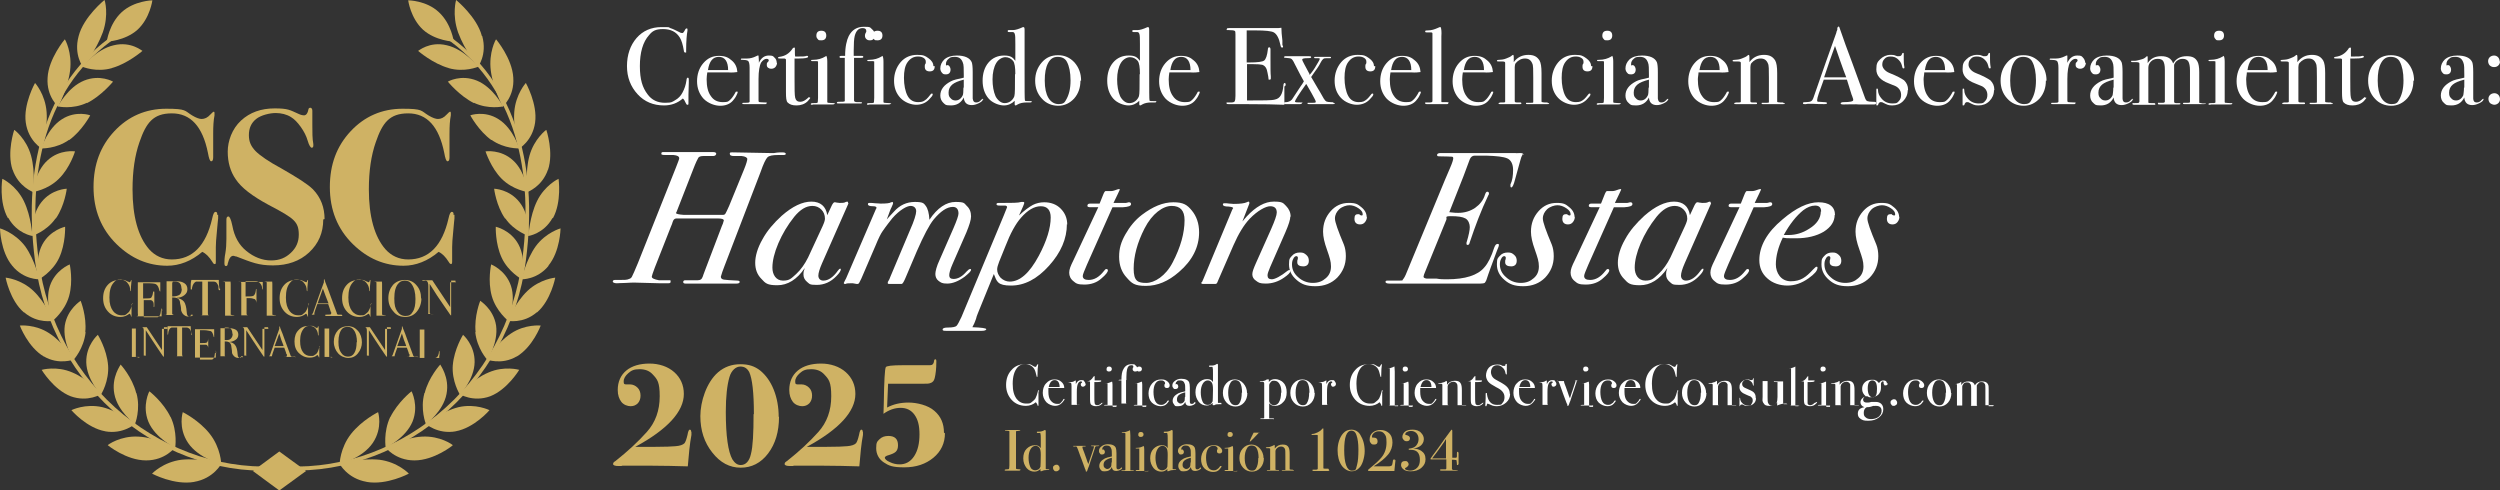 <?xml version="1.0" encoding="UTF-8"?>
<svg id="Capa_1" xmlns="http://www.w3.org/2000/svg" version="1.1" viewBox="0 0 756.4 148.4">
  <rect x="0" y="0" width="756.4" height="148.4" fill="#333333" stroke="none"/>
  <!-- Generator: Adobe Illustrator 29.0.0, SVG Export Plug-In . SVG Version: 2.1.0 Build 186)  -->
  <defs>
    <style>
      .st0 {
        fill: #cfb264;
      }

      .st1 {
        fill: #fff;
      }
    </style>
  </defs>
  <g>
    <path class="st1" d="M208.4,24.1v.9c0,1.3-.1,2.5-.1,3.7s0,.4,0,.8v1.8c0,.3,0,.4-.3.4s-.3-.2-.5-.5c-.3-.7-.6-1.2-.9-1.4-1.6,1.4-3.5,2.1-5.7,2.1-3.2,0-5.9-1.1-8-3.4s-3.2-5.1-3.2-8.5,1-6.3,2.9-8.5,4.5-3.3,7.5-3.3,2,0,2.7.3c.7.2,1.5.6,2.5,1.1.5.3.8.4,1.1.4s.4-.2.6-.5c.3-.6.5-.9.7-.9s.3,0,.3.3v.4c-.2,1.1-.4,3-.4,5.9s0,.7,0,.7h-.3c-.2,0-.4-.2-.4-.6-.3-1.8-.7-3.1-1.2-3.9-1.1-1.8-2.8-2.6-5.1-2.6s-3.2.6-4.2,1.8c-1.9,2.1-2.8,5.3-2.8,9.4s.8,6.5,2.3,8.5c1.3,1.8,3.1,2.6,5.3,2.6s2.2-.3,3.1-.8,1.7-1.3,2.2-2.3c.6-1.1,1-2.3,1.2-3.7,0-.5.2-.8.4-.8s.3.2.3.5h0Z"/>
    <path class="st1" d="M223.2,27.9c0,.2-.2.6-.5,1.2s-.7,1-1,1.4c-.9,1-2.2,1.5-3.8,1.5s-3.6-.7-5-2.1c-1.3-1.4-2-3.2-2-5.3s.6-4,1.9-5.5c1.3-1.5,2.8-2.2,4.7-2.2s2.9.5,3.9,1.4c1.1.9,1.6,2.1,1.7,3.5-.7.1-1.6.2-2.8.1h-6.3c-.1.7-.2,1.4-.2,2.1,0,2.2.4,3.9,1.3,5.1.8,1.2,2,1.8,3.6,1.8s1.6-.2,2.1-.6,1.1-1.2,1.7-2.3c0-.2.2-.3.4-.3s.3,0,.3.2h0ZM220.3,21.2c0-2.6-1-4-2.8-4s-2.9,1.3-3.3,4h6.2,0Z"/>
    <path class="st1" d="M235.1,19c0,.5-.2.9-.5,1.3-.3.3-.7.5-1.2.5s-.7-.1-1-.3-.4-.5-.4-.9,0-.6.3-.8c.2-.2.3-.4.3-.5,0-.3-.2-.5-.7-.5s-1.1.4-1.6,1.1c-.5.9-.8,2.6-.8,5v6.5c0,.3,0,.4.3.5.2,0,.8.1,1.7.1s.4.1.4.3-.1.2-.4.2h-6.4c-.4,0-.5,0-.5-.2s.1-.2.4-.2h.5c.7,0,1.2,0,1.3-.3v-10.3c0-1.2-.2-1.9-.5-2.1-.4-.2-.9-.3-1.7-.3s-.4,0-.4-.2.1-.2.3-.2h1.2c.3,0,.5,0,.4,0,.8,0,1.7-.2,2.7-.7l.4-.2h.3c0,.4.1,1,.1,1.5v.7c.7-1.5,1.7-2.2,3-2.2s1.3.2,1.7.6c.5.4.7,1,.7,1.6h0Z"/>
    <path class="st1" d="M245.2,29.5c0,.2-.3.5-.8,1.1-.9.9-2.1,1.3-3.4,1.3s-2.1-.3-2.7-.9c-.4-.4-.5-1.4-.5-3.1v-9.8c0-.2-.1-.3-.4-.4h-1.3c-.5,0-.7,0-.7-.2s.1-.2.4-.3c1.7-.2,3-1,4-2.5.1-.2.3-.3.5-.3s.2,0,.2.2h0v.7c0,.9,0,1.5.1,1.8h1c1.2,0,2,0,2.4-.2h.2c.2,0,.3,0,.3.3s-.9.5-2.7.5h-1.4v6.1c0,3.1,0,5,.2,5.8.2.8.7,1.2,1.5,1.2s1.5-.4,2.4-1.2c0-.1.2-.2.3-.2s.2,0,.2.2h.2Z"/>
    <path class="st1" d="M252.5,31.3c0,.2-.2.3-.6.3h-5.8c-.1,0-.2.1-.4.1s-.4,0-.4-.2.2-.3.7-.3c.8,0,1.3,0,1.4-.2,0,0,.1-.6.1-1.4v-11s-.2-.1-.4-.1h-1.3c-.2,0-.4,0-.4-.2s.2-.2.6-.2c1.5,0,2.7-.4,3.7-1l.3-.2c.2.3.3.9.3,1.8v12.1c0,.2.1.3.3.3.3,0,.8.1,1.5.1s.5,0,.5.3v-.2ZM250,10.7c0,1-.5,1.5-1.5,1.5s-.8-.1-1.1-.4c-.3-.3-.4-.6-.4-1,0-1,.5-1.5,1.5-1.5s1.5.5,1.5,1.5h0Z"/>
    <path class="st1" d="M264.7,10.7c0,.5-.1.8-.4,1.1s-.6.4-1.1.4-.8-.1-1.1-.4-.4-.6-.4-1,.1-.7.4-1.2v-.3c0-.5-.4-.8-1.1-.8-1.2,0-2,.8-2.4,2.4-.2.8-.3,2.3-.3,4.4v1.6h2.2c.4,0,.7,0,.7.3s-.3.3-.8.3h-2v12.9c0,.3.3.5.9.5.9,0,1.4,0,1.5.1h0c0,.3-.1.3-.4.3h-6.6c-.4,0-.6,0-.6-.2s.2-.3.5-.3c1.1,0,1.8,0,1.9-.2v-13.1h-1.4c0,0-.2-.1-.2-.3s.2-.3.6-.3h1.1c0-2.8.5-4.8,1.1-6,1-1.9,2.5-2.8,4.6-2.8s1.8.2,2.4.7.9,1.1.9,1.8h0Z"/>
    <path class="st1" d="M269.5,31.3c0,.2-.2.3-.6.3h-5.8c-.1,0-.2.1-.4.1s-.4,0-.4-.2.2-.3.7-.3c.8,0,1.3,0,1.4-.2,0,0,.1-.6.1-1.4v-11s-.2-.1-.4-.1h-1.3c-.2,0-.4,0-.4-.2s.2-.2.6-.2c1.5,0,2.7-.4,3.7-1l.3-.2c.2.3.3.9.3,1.8v12.1c0,.2.1.3.3.3.3,0,.8.1,1.5.1s.5,0,.5.3v-.2ZM267,10.7c0,1-.5,1.5-1.5,1.5s-.8-.1-1.1-.4c-.3-.3-.4-.6-.4-1,0-1,.5-1.5,1.5-1.5s1.5.5,1.5,1.5h0Z"/>
    <path class="st1" d="M282.8,20.1c0,1-.5,1.5-1.5,1.5s-1.5-.5-1.5-1.4.1-.6.3-1.1v-.5c0-.4-.2-.8-.7-1.1-.5-.3-1-.4-1.7-.4-1.3,0-2.3.6-3.1,1.7s-1.1,2.7-1.1,4.8.4,4.1,1.1,5.4,1.8,1.9,3.2,1.9,1.7-.3,2.5-.9c.3-.3.8-.8,1.3-1.5.1-.1.2-.2.3-.2.2,0,.3,0,.3.3s-.4.8-1.2,1.6c-1,1-2.3,1.5-3.8,1.5s-3.5-.7-4.8-2.1-1.9-3.1-1.9-5.2.7-4.1,2-5.6,3-2.2,5-2.2,2.4.3,3.4,1,1.5,1.5,1.5,2.4h.4Z"/>
    <path class="st1" d="M297.4,30c0,.4-.4.8-1.2,1.2-.8.4-1.5.6-2.2.6-1.5,0-2.3-.8-2.4-2.3-.8,1.6-2.1,2.4-3.9,2.4s-1.7-.3-2.3-.8c-.6-.6-.9-1.3-.9-2.2,0-1.8,1.1-3.2,3.2-4.3.7-.4,2-.7,3.9-1.1v-.8c0-1.9,0-3.2-.3-3.8-.4-1.1-1.1-1.7-2.4-1.7s-1.4.2-1.9.6-.8.9-.8,1.6.1.3.4.3.5.1.7.4.3.6.3.9c0,1-.5,1.5-1.4,1.5s-.9-.2-1.2-.5c-.3-.3-.5-.8-.5-1.3,0-1,.4-1.9,1.2-2.7.9-.8,2.2-1.2,3.8-1.2,2.4,0,3.9.7,4.5,2,.2.5.3,1.5.3,3v8c.1.8.4,1.2,1,1.2s1.1-.2,1.5-.7c.2-.2.4-.4.5-.4s.2,0,.2.2h-.1ZM291.6,26.5v-2.4c-1.6.4-2.8.9-3.5,1.5s-1.1,1.4-1.1,2.4.2,1.3.6,1.7c.4.5.9.7,1.5.7.9,0,1.7-.5,2.2-1.6.1-.2.2-1,.2-2.3h0Z"/>
    <path class="st1" d="M312.1,30.8c0,.2-.2.2-.5.2h-1c-1.1,0-2,.2-2.7.6-.3.2-.5.3-.6.3-.2,0-.3-.1-.3-.4v-1c-.9.9-2,1.4-3.3,1.4s-3.4-.7-4.6-2.1-1.8-3.2-1.8-5.4.6-4.1,1.8-5.5c1.2-1.4,2.8-2.1,4.7-2.1s2.6.5,3.4,1.6v-5.1c0-1.7,0-2.7-.2-3.1-.1-.3-.3-.5-.6-.5h-1.1c-.3,0-.4,0-.4-.3s.1-.3.4-.3h1.2c.7,0,1.7-.3,3-.9h.2c.2,0,.3.3.3.8v13c0,5.2,0,8,.1,8.4,0,.2.6.2,1.5.2s.5,0,.5.3h0ZM307.2,22.5c0-2.1-.2-3.5-.7-4.1-.6-.7-1.4-1.1-2.3-1.1s-2.1.6-2.8,1.8c-.7,1.2-1.1,2.9-1.1,4.9s.3,3.7.9,5.1c.3.6.7,1.1,1.2,1.5s1,.6,1.6.6,1.3-.2,1.8-.6.9-.9,1.1-1.5.2-2.8.2-6.7h0Z"/>
    <path class="st1" d="M326.9,24.4c0,2.1-.6,3.9-1.9,5.4-1.3,1.4-2.9,2.2-4.8,2.2s-3.7-.7-5-2.2c-1.3-1.4-2-3.2-2-5.4s.7-4,2-5.5,2.9-2.2,4.9-2.2,3.6.7,5,2.2c1.3,1.5,2,3.3,2,5.5h-.2ZM323.9,24.3c0-2.4-.4-4.3-1.1-5.6-.5-1-1.5-1.5-2.8-1.5s-2.2.6-2.9,1.9c-.7,1.3-1,3-1,5.3s.4,4,1.1,5.2,1.8,1.9,3.1,1.9,1.8-.4,2.2-1.2c.9-1.5,1.4-3.4,1.4-5.9h0Z"/>
    <path class="st1" d="M349.8,30.8c0,.2-.2.2-.5.2h-1c-1.1,0-2,.2-2.7.6-.3.2-.5.3-.6.3-.2,0-.3-.1-.3-.4v-1c-.9.9-2,1.4-3.3,1.4s-3.4-.7-4.6-2.1-1.8-3.2-1.8-5.4.6-4.1,1.8-5.5c1.2-1.4,2.8-2.1,4.7-2.1s2.6.5,3.4,1.6v-5.1c0-1.7,0-2.7-.2-3.1-.1-.3-.3-.5-.6-.5h-1.1c-.3,0-.4,0-.4-.3s.1-.3.4-.3h1.2c.7,0,1.7-.3,3-.9h.2c.2,0,.3.3.3.8v13c0,5.2,0,8,.1,8.4,0,.2.6.2,1.5.2s.5,0,.5.3h0ZM344.9,22.5c0-2.1-.2-3.5-.7-4.1-.6-.7-1.4-1.1-2.3-1.1s-2.1.6-2.8,1.8c-.7,1.2-1.1,2.9-1.1,4.9s.3,3.7.9,5.1c.3.6.7,1.1,1.2,1.5s1,.6,1.6.6,1.3-.2,1.8-.6.9-.9,1.1-1.5.2-2.8.2-6.7h0Z"/>
    <path class="st1" d="M363,27.9c0,.2-.2.6-.5,1.2s-.7,1-1,1.4c-.9,1-2.2,1.5-3.8,1.5s-3.6-.7-5-2.1c-1.3-1.4-2-3.2-2-5.3s.6-4,1.9-5.5,2.8-2.2,4.7-2.2,2.9.5,3.9,1.4c1.1.9,1.6,2.1,1.7,3.5-.7.1-1.6.2-2.8.1h-6.3c-.1.7-.2,1.4-.2,2.1,0,2.2.4,3.9,1.3,5.1.8,1.2,2,1.8,3.6,1.8s1.6-.2,2.1-.6,1.1-1.2,1.7-2.3c0-.2.2-.3.4-.3s.3,0,.3.2h0ZM360.2,21.2c0-2.6-1-4-2.8-4s-2.9,1.3-3.3,4h6.2-.1Z"/>
    <path class="st1" d="M388.6,26.2v5.5c-2.2-.1-6.4-.2-12.8-.2h-4.1c-.4,0-.6,0-.6-.3s0-.2.2-.2h1.3c.6,0,.9-.2,1-.4.1-.2.2-.7.2-1.6V10.4c0-.6,0-1-.3-1.1-.2-.1-.8-.2-1.8-.2s-.5,0-.5-.3.2-.3.7-.3h14c.7,0,1.3,0,1.8-.1,0,.9.1,2.3.3,3.9v1.4c.2.1.2.3.2.4s0,.3-.3.3-.4-.3-.5-.8c-.4-2-1.1-3.3-2-3.8-.7-.4-2.6-.6-5.5-.6h-2.7v9.7h.8c2.5,0,4-.2,4.5-.6s.9-1.5,1.1-3.3c0-.5.2-.7.4-.7s.4.2.4.6v3.4c0,2.4,0,4,.1,4.8v.6c0,.3-.1.4-.4.4s-.3,0-.3-.3-.1-.8-.3-1.8c-.2-1.3-.7-2.1-1.6-2.4-.4-.1-1.4-.2-3.1-.2h-1.5v11c4.8,0,7.7,0,8.5-.3,1.5-.3,2.3-1.7,2.5-4.2,0-.5.2-.8.4-.8s.3.2.3.7l-.4.4Z"/>
    <path class="st1" d="M403.9,31.2c0,.2-.2.3-.6.3h-7.1c-.4,0-.6,0-.6-.2s0-.2.2-.2h1.4c.8,0,.9-.1.9-.3s-.1-.4-.3-.8c-.5-1-1.3-2.4-2.4-4.3l-.2-.3c-2.3,3.2-3.4,5-3.4,5.3s.6.3,1.8.3.3,0,.3.2-.2.3-.6.3h-4.4c-.2,0-.4,0-.4-.3s.2-.3.7-.3,1.3-.3,1.7-.8l2.7-4.1c.2-.2.5-.7.9-1.4-.4-.6-1.3-2.4-2.8-5.3-.4-.9-.8-1.4-1-1.5-.2-.2-.8-.2-1.7-.3-.3,0-.5,0-.5-.2s.2-.3.5-.3h6.8c.6,0,.9,0,.9.3s-.4.3-1.2.3-1.5.1-1.5.4.2.6.6,1.4c.7,1.3,1.2,2.3,1.6,3v.3c.8-.9,1.5-1.9,2.1-3,.7-1.1,1-1.7,1-1.9s-.3-.2-.8-.2h-.7q-.2,0-.2-.2c0-.2.1-.2.4-.2-.1,0,.2,0,1.1,0h.7c1.4,0,2,0,1.8,0h.7c.3,0,.4,0,.4.2s0,.2-.2.2h-.9c-.5,0-1.1,0-1.3.3-.2.2-.4.4-.6.8l-.6,1.1c-.3.5-.7,1.1-1.3,1.9l-1.1,1.6.6,1c.2.3.6,1.1,1.4,2.4.4.6,1,1.7,1.8,3.1.3.5.6.8.8.9.3.1.7.2,1.3.2s.9,0,.9.3h.4Z"/>
    <path class="st1" d="M416.1,20.1c0,1-.5,1.5-1.5,1.5s-1.5-.5-1.5-1.4.1-.6.3-1.1v-.5c0-.4-.2-.8-.7-1.1s-1-.4-1.7-.4c-1.3,0-2.3.6-3.1,1.7s-1.1,2.7-1.1,4.8.4,4.1,1.1,5.4,1.8,1.9,3.2,1.9,1.7-.3,2.5-.9c.3-.3.8-.8,1.3-1.5.1-.1.2-.2.3-.2.2,0,.3,0,.3.3s-.4.8-1.2,1.6c-1,1-2.3,1.5-3.8,1.5s-3.5-.7-4.8-2.1-1.9-3.1-1.9-5.2.7-4.1,2-5.6,3-2.2,5-2.2,2.4.3,3.4,1,1.5,1.5,1.5,2.4h.4Z"/>
    <path class="st1" d="M429.9,27.9c0,.2-.2.6-.5,1.2s-.7,1-1,1.4c-.9,1-2.2,1.5-3.8,1.5s-3.6-.7-5-2.1c-1.3-1.4-2-3.2-2-5.3s.6-4,1.9-5.5,2.8-2.2,4.7-2.2,2.9.5,3.9,1.4c1.1.9,1.6,2.1,1.7,3.5-.7.1-1.6.2-2.8.1h-6.3c-.1.7-.2,1.4-.2,2.1,0,2.2.4,3.9,1.3,5.1.8,1.2,2,1.8,3.6,1.8s1.6-.2,2.1-.6,1.1-1.2,1.7-2.3c0-.2.2-.3.4-.3s.3,0,.3.2h0ZM427,21.2c0-2.6-1-4-2.8-4s-2.9,1.3-3.3,4h6.2-.1Z"/>
    <path class="st1" d="M438.2,31.2c0,.2-.1.3-.4.3h-6.1c-.3,0-.5,0-.5-.3s.1-.2.4-.2h.9c.6,0,.9-.1.9-.4V10.1c0-.2-.2-.3-.5-.3h-1.2c-.3,0-.5,0-.5-.3s.3-.3.8-.3c1.1,0,2-.3,2.9-.7l.7-.3h.3c.2.5.3,1.5.2,2.8v19.7c0,.1,0,.2.2.2h1.2c.5,0,.8,0,.8.2h0Z"/>
    <path class="st1" d="M451.8,27.9c0,.2-.2.6-.5,1.2s-.7,1-1,1.4c-.9,1-2.2,1.5-3.8,1.5s-3.6-.7-5-2.1c-1.3-1.4-2-3.2-2-5.3s.6-4,1.9-5.5,2.8-2.2,4.7-2.2,2.9.5,3.9,1.4c1.1.9,1.6,2.1,1.7,3.5-.7.1-1.6.2-2.8.1h-6.3c-.1.7-.2,1.4-.2,2.1,0,2.2.4,3.9,1.3,5.1.8,1.2,2,1.8,3.6,1.8s1.6-.2,2.1-.6,1.1-1.2,1.7-2.3c0-.2.2-.3.4-.3s.3,0,.3.2h0ZM449,21.2c0-2.6-1-4-2.8-4s-2.9,1.3-3.3,4h6.2-.1Z"/>
    <path class="st1" d="M468.7,31.3c0,.2-.2.2-.5.2h-6.1c-.3,0-.4,0-.4-.2s0-.2.2-.2h1.3c.4,0,.7,0,.7-.2v-7.4c0-2.4,0-3.8-.3-4.3-.4-1-1.1-1.5-2.2-1.5s-2,.5-2.8,1.4c-.2.3-.3.7-.3,1.2v10.3c0,.3.2.4.7.4h1c.2,0,.3.1.3.3s-.1.2-.4.2h-6c-.3,0-.5,0-.5-.2s.2-.2.6-.3h.8c.3,0,.5,0,.6-.2v-11.8c0-.3-.3-.4-.8-.4h-1c-.4,0-.7,0-.7-.2s.2-.3.7-.3,1.4-.1,2.1-.4,1.3-.5,1.6-.8c.2-.2.4-.3.5-.3s.2.2.2.6v1.6c1.1-1.5,2.6-2.2,4.4-2.2s2.7.6,3.4,1.7c.4.7.6,1.9.6,3.8v8.7c.1.1.5.2,1,.2h.6c.2,0,.3,0,.3.2h.4Z"/>
    <path class="st1" d="M481.8,20.1c0,1-.5,1.5-1.5,1.5s-1.5-.5-1.5-1.4.1-.6.3-1.1v-.5c0-.4-.2-.8-.7-1.1s-1-.4-1.7-.4c-1.3,0-2.3.6-3.1,1.7s-1.1,2.7-1.1,4.8.4,4.1,1.1,5.4,1.8,1.9,3.2,1.9,1.7-.3,2.5-.9c.3-.3.8-.8,1.3-1.5.1-.1.2-.2.3-.2.2,0,.3,0,.3.3s-.4.8-1.2,1.6c-1,1-2.3,1.5-3.8,1.5s-3.5-.7-4.8-2.1-1.9-3.1-1.9-5.2.7-4.1,2-5.6,3-2.2,5-2.2,2.4.3,3.4,1,1.5,1.5,1.5,2.4h.4Z"/>
    <path class="st1" d="M490.3,31.3c0,.2-.2.3-.6.3h-5.8c-.1,0-.2.1-.4.1s-.4,0-.4-.2.2-.3.7-.3c.8,0,1.3,0,1.4-.2,0,0,.1-.6.1-1.4v-11s-.2-.1-.4-.1h-1.3c-.2,0-.4,0-.4-.2s.2-.2.6-.2c1.5,0,2.7-.4,3.7-1l.3-.2c.2.3.3.9.3,1.8v12.1c0,.2.1.3.3.3.3,0,.8.1,1.5.1s.5,0,.5.3v-.2ZM487.8,10.7c0,1-.5,1.5-1.5,1.5s-.8-.1-1.1-.4c-.3-.3-.4-.6-.4-1,0-1,.5-1.5,1.5-1.5s1.5.5,1.5,1.5h0Z"/>
    <path class="st1" d="M504.7,30c0,.4-.4.8-1.2,1.2-.8.4-1.5.6-2.2.6-1.5,0-2.3-.8-2.4-2.3-.8,1.6-2.1,2.4-3.9,2.4s-1.7-.3-2.3-.8-.9-1.3-.9-2.2c0-1.8,1.1-3.2,3.2-4.3.7-.4,2-.7,3.9-1.1v-.8c0-1.9,0-3.2-.3-3.8-.4-1.1-1.1-1.7-2.4-1.7s-1.4.2-1.9.6-.8.9-.8,1.6.1.3.4.3.5.1.7.4.3.6.3.9c0,1-.5,1.5-1.4,1.5s-.9-.2-1.2-.5-.5-.8-.5-1.3c0-1,.4-1.9,1.2-2.7.9-.8,2.2-1.2,3.8-1.2,2.4,0,3.9.7,4.5,2,.2.5.3,1.5.3,3v8c.1.8.4,1.2,1,1.2s1.1-.2,1.5-.7c.2-.2.4-.4.5-.4s.2,0,.2.2h-.1ZM498.9,26.5v-2.4c-1.6.4-2.8.9-3.5,1.5s-1.1,1.4-1.1,2.4.2,1.3.6,1.7c.4.5.9.7,1.5.7.9,0,1.7-.5,2.2-1.6.1-.2.2-1,.2-2.3h0Z"/>
    <path class="st1" d="M523.1,27.9c0,.2-.2.6-.5,1.2s-.7,1-1,1.4c-.9,1-2.2,1.5-3.8,1.5s-3.6-.7-5-2.1c-1.3-1.4-2-3.2-2-5.3s.6-4,1.9-5.5c1.3-1.5,2.8-2.2,4.7-2.2s2.9.5,3.9,1.4c1.1.9,1.6,2.1,1.7,3.5-.7.1-1.6.2-2.8.1h-6.3c0,.7-.2,1.4-.2,2.1,0,2.2.4,3.9,1.3,5.1.8,1.2,2,1.8,3.6,1.8s1.6-.2,2.1-.6,1.1-1.2,1.7-2.3c0-.2.2-.3.4-.3s.3,0,.3.2h0ZM520.3,21.2c0-2.6-1-4-2.8-4s-2.9,1.3-3.3,4h6.2-.1Z"/>
    <path class="st1" d="M540,31.3c0,.2-.2.2-.5.2h-6.1c-.3,0-.4,0-.4-.2s0-.2.2-.2h1.3c.4,0,.7,0,.7-.2v-7.4c0-2.4,0-3.8-.3-4.3-.4-1-1.1-1.5-2.2-1.5s-2,.5-2.8,1.4c-.2.3-.3.7-.3,1.2v10.3c0,.3.2.4.7.4h1c.2,0,.3.1.3.3s0,.2-.4.2h-6c-.3,0-.5,0-.5-.2s.2-.2.6-.3h.8c.3,0,.5,0,.6-.2v-11.8c0-.3-.3-.4-.8-.4h-1c-.4,0-.7,0-.7-.2s.2-.3.7-.3,1.4-.1,2.1-.4,1.3-.5,1.6-.8c.2-.2.4-.3.5-.3s.2.2.2.6v1.6c1.1-1.5,2.6-2.2,4.4-2.2s2.7.6,3.4,1.7c.4.7.6,1.9.6,3.8v8.7c0,.1.5.2,1,.2h.6c.2,0,.3,0,.3.2h.4Z"/>
    <path class="st1" d="M567.6,31.3c0,.2-.2.3-.5.3h-4.8c0-.1-4.2,0-4.2,0h-.5c-.4,0-.7-.1-.7-.3s.3-.4.9-.4c1.9,0,2.9-.2,2.9-.6s0-.1,0-.3l-.3-.9-.2-.5c-.2-.7-.7-2.2-1.4-4.5h-7c-1.3,3.5-2,5.5-2,6.1s0,.5.4.6c0,0,.6,0,1.6.1.6,0,1,.1,1,.3s-.3.3-.9.3c-1,0-2.2,0-3.5-.1h-1c-.3,0-.7,0-1,.1h-.4c-.3,0-.5,0-.5-.3s.3-.3,1-.3,1.2-.1,1.5-.3c.3-.2.5-.5.7-1.1,2.8-8.1,5.1-14.6,6.9-19.6,0-.3.2-.6.3-.9v-.6c.2-.2.3-.4.4-.4s0,0,.2.2c.3.9.9,2.6,1.9,5.4.8,2.1,2.8,7.5,5.9,16.1.2.5.4.8.7.9s.8.2,1.7.2.9.1.9.3v.2ZM558.6,23.4c-.4-1-1-2.6-1.8-4.9l-1.6-4.6c-.9,2.4-2,5.6-3.3,9.5h6.7,0Z"/>
    <path class="st1" d="M577.2,27.3c0,1.3-.5,2.4-1.4,3.3s-2,1.3-3.3,1.3-1.6-.3-2.7-.8c-.3-.2-.5-.2-.8-.2s-.5.2-.7.6c0,.3-.2.4-.4.4s-.2,0-.2-.3v-4.4c0-.2,0-.4.2-.4s.3.1.3.4c0,1,.4,1.8.9,2.4.9,1.2,2.1,1.7,3.5,1.7s1.4-.2,1.9-.7.7-1.1.7-1.9-.3-1.5-.8-2c-.3-.3-.6-.5-.8-.6-.3-.1-1-.4-2.2-.9-2.4-.9-3.7-2.3-3.7-4.2s.4-2.3,1.2-3.1,1.9-1.3,3.1-1.3,1.1.1,2,.4h.6c.5,0,.7-.2.9-.7,0-.2.2-.3.3-.3s.2,0,.2.3v1.6c0,.5,0,1.4.2,2.5h0c0,.2,0,.3-.3.3s-.3-.3-.5-1c-.2-.8-.7-1.4-1.3-1.9s-1.3-.7-2.1-.7-1.4.2-1.8.7c-.5.5-.7,1-.7,1.8s.7,1.9,2.2,2.5c2.3.9,3.7,1.7,4.4,2.2.8.8,1.2,1.7,1.2,2.8v.2Z"/>
    <path class="st1" d="M591.4,27.9c0,.2-.2.6-.5,1.2s-.7,1-1,1.4c-.9,1-2.2,1.5-3.8,1.5s-3.6-.7-5-2.1c-1.3-1.4-2-3.2-2-5.3s.6-4,1.9-5.5c1.3-1.5,2.8-2.2,4.7-2.2s2.9.5,3.9,1.4c1.1.9,1.6,2.1,1.7,3.5-.7.1-1.6.2-2.8.1h-6.3c0,.7-.2,1.4-.2,2.1,0,2.2.4,3.9,1.3,5.1.8,1.2,2,1.8,3.6,1.8s1.6-.2,2.1-.6,1.1-1.2,1.7-2.3c0-.2.2-.3.4-.3s.3,0,.3.2h0ZM588.5,21.2c0-2.6-1-4-2.8-4s-2.9,1.3-3.3,4h6.2-.1Z"/>
    <path class="st1" d="M603.3,27.3c0,1.3-.5,2.4-1.4,3.3s-2,1.3-3.3,1.3-1.6-.3-2.7-.8c-.3-.2-.5-.2-.8-.2s-.5.2-.7.6c0,.3-.2.4-.4.4s-.2,0-.2-.3v-4.4c0-.2,0-.4.2-.4s.3.1.3.4c0,1,.4,1.8.9,2.4.9,1.2,2.1,1.7,3.5,1.7s1.4-.2,1.9-.7.7-1.1.7-1.9-.3-1.5-.8-2c-.3-.3-.6-.5-.8-.6-.3-.1-1-.4-2.2-.9-2.4-.9-3.7-2.3-3.7-4.2s.4-2.3,1.2-3.1,1.9-1.3,3.1-1.3,1.1.1,2,.4h.6c.5,0,.7-.2.9-.7,0-.2.2-.3.3-.3s.2,0,.2.3v1.6c0,.5,0,1.4.2,2.5h0c0,.2,0,.3-.3.3s-.3-.3-.5-1c-.2-.8-.7-1.4-1.3-1.9s-1.3-.7-2.1-.7-1.4.2-1.8.7c-.5.5-.7,1-.7,1.8s.7,1.9,2.2,2.5c2.3.9,3.7,1.7,4.4,2.2.8.8,1.2,1.7,1.2,2.8v.2Z"/>
    <path class="st1" d="M619,24.4c0,2.1-.6,3.9-1.9,5.4-1.3,1.4-2.9,2.2-4.8,2.2s-3.7-.7-5-2.2c-1.3-1.4-2-3.2-2-5.4s.7-4,2-5.5,2.9-2.2,4.9-2.2,3.6.7,5,2.2c1.3,1.5,2,3.3,2,5.5h-.2ZM616,24.3c0-2.4-.4-4.3-1.1-5.6-.5-1-1.5-1.5-2.8-1.5s-2.2.6-2.9,1.9-1,3-1,5.3.4,4,1.1,5.2c.7,1.2,1.8,1.9,3.1,1.9s1.8-.4,2.2-1.2c.9-1.5,1.4-3.4,1.4-5.9h0Z"/>
    <path class="st1" d="M631.1,19c0,.5-.2.9-.5,1.3-.3.3-.7.5-1.2.5s-.7-.1-1-.3-.4-.5-.4-.9,0-.6.3-.8c.2-.2.3-.4.3-.5,0-.3-.2-.5-.7-.5s-1.1.4-1.6,1.1c-.5.9-.8,2.6-.8,5v6.5c0,.3,0,.4.3.5.2,0,.8.1,1.7.1s.4.1.4.3,0,.2-.4.2h-6.4c-.4,0-.5,0-.5-.2s0-.2.4-.2h.5c.7,0,1.2,0,1.3-.3v-10.3c0-1.2-.2-1.9-.5-2.1-.4-.2-.9-.3-1.7-.3s-.4,0-.4-.2,0-.2.3-.2h1.2c.3,0,.5,0,.4,0,.8,0,1.7-.2,2.7-.7l.4-.2h.3c0,.4,0,1,0,1.5v.7c.7-1.5,1.7-2.2,3-2.2s1.3.2,1.7.6.7,1,.7,1.6h.1Z"/>
    <path class="st1" d="M645.3,30c0,.4-.4.8-1.2,1.2-.8.4-1.5.6-2.2.6-1.5,0-2.3-.8-2.4-2.3-.8,1.6-2.1,2.4-3.9,2.4s-1.7-.3-2.3-.8-.9-1.3-.9-2.2c0-1.8,1.1-3.2,3.2-4.3.7-.4,2-.7,3.9-1.1v-.8c0-1.9,0-3.2-.3-3.8-.4-1.1-1.1-1.7-2.4-1.7s-1.4.2-1.9.6-.8.9-.8,1.6,0,.3.4.3.5.1.7.4.3.6.3.9c0,1-.5,1.5-1.4,1.5s-.9-.2-1.2-.5-.5-.8-.5-1.3c0-1,.4-1.9,1.2-2.7.9-.8,2.2-1.2,3.8-1.2,2.4,0,3.9.7,4.5,2,.2.5.3,1.5.3,3v8c0,.8.4,1.2,1,1.2s1.1-.2,1.5-.7c.2-.2.4-.4.5-.4s.2,0,.2.2h0ZM639.5,26.5v-2.4c-1.6.4-2.8.9-3.5,1.5s-1.1,1.4-1.1,2.4.2,1.3.6,1.7c.4.5.9.7,1.5.7.9,0,1.7-.5,2.2-1.6,0-.2.2-1,.2-2.3h0Z"/>
    <path class="st1" d="M667.4,31.3c0,.2-.2.2-.6.2h-5.9c-.3,0-.4,0-.4-.2s0-.2.4-.2h1.1c.3,0,.5,0,.6-.2v-9.6c0-1.3-.2-2.2-.5-2.7s-.9-.8-1.7-.8-1.1.2-1.6.5-.8.8-1,1.3c0,.3,0,1.5,0,3.7v7.5c0,.3.3.4.6.4h.9c.3,0,.4,0,.4.2s-.2.2-.5.2h-5.9c-.3,0-.4,0-.4-.3s0-.2.2-.2h1.3c.4,0,.5-.1.6-.3v-9.7c0-1.3-.2-2.1-.5-2.6s-.9-.7-1.7-.7-1.5.3-2,.8-.8,1.1-.8,1.9v9.3c0,.7,0,1,0,1.2s.4.2,1,.2h.7c.2,0,.4,0,.4.3s0,.2-.4.2h-6c-.3,0-.5,0-.5-.3s0-.2.4-.2c.8,0,1.3,0,1.5-.1,0,0,.2-.2.2-.4v-11.5c0-.3-.4-.4-1-.4h-1.1c-.3,0-.4,0-.4-.2s0-.2,0-.2h1.1c.5,0,1.1-.2,1.9-.4.8-.2,1.2-.5,1.3-.6.2-.2.4-.4.5-.4s.2,0,.2.3v1.8c.9-1.4,2.2-2.1,4.1-2.1s3.1.7,3.6,2.2c.9-1.5,2.2-2.2,4.1-2.2s2.7.6,3.3,1.7c.3.6.5,1.6.5,3.1v8.1c0,.7,0,1.2,0,1.2,0,0,.4.1,1,.2h.6c.2,0,.4,0,.4.2l-.2-.2Z"/>
    <path class="st1" d="M675.4,31.3c0,.2-.2.3-.6.3h-5.8c0,0-.2.1-.4.1s-.4,0-.4-.2.2-.3.7-.3c.8,0,1.3,0,1.4-.2,0,0,0-.6,0-1.4v-11s-.2-.1-.4-.1h-1.3c-.2,0-.4,0-.4-.2s.2-.2.6-.2c1.5,0,2.7-.4,3.7-1l.3-.2c.2.3.3.9.3,1.8v12.1c0,.2,0,.3.3.3.3,0,.8.1,1.5.1s.5,0,.5.3v-.2ZM672.9,10.7c0,1-.5,1.5-1.5,1.5s-.8-.1-1.1-.4c-.3-.3-.4-.6-.4-1,0-1,.5-1.5,1.5-1.5s1.5.5,1.5,1.5h0Z"/>
    <path class="st1" d="M689,27.9c0,.2-.2.6-.5,1.2s-.7,1-1,1.4c-.9,1-2.2,1.5-3.8,1.5s-3.6-.7-5-2.1c-1.3-1.4-2-3.2-2-5.3s.6-4,1.9-5.5c1.3-1.5,2.8-2.2,4.7-2.2s2.9.5,3.9,1.4c1.1.9,1.6,2.1,1.7,3.5-.7.1-1.6.2-2.8.1h-6.3c0,.7-.2,1.4-.2,2.1,0,2.2.4,3.9,1.3,5.1.8,1.2,2,1.8,3.6,1.8s1.6-.2,2.1-.6,1.1-1.2,1.7-2.3c0-.2.2-.3.4-.3s.3,0,.3.2h0ZM686.1,21.2c0-2.6-1-4-2.8-4s-2.9,1.3-3.3,4h6.2-.1Z"/>
    <path class="st1" d="M705.8,31.3c0,.2-.2.2-.5.2h-6.1c-.3,0-.4,0-.4-.2s0-.2.2-.2h1.3c.4,0,.7,0,.7-.2v-7.4c0-2.4,0-3.8-.3-4.3-.4-1-1.1-1.5-2.2-1.5s-2,.5-2.8,1.4c-.2.3-.3.7-.3,1.2v10.3c0,.3.2.4.7.4h1c.2,0,.3.1.3.3s0,.2-.4.2h-6c-.3,0-.5,0-.5-.2s.2-.2.6-.3h.8c.3,0,.5,0,.6-.2v-11.8c0-.3-.3-.4-.8-.4h-1c-.4,0-.7,0-.7-.2s.2-.3.7-.3,1.4-.1,2.1-.4,1.3-.5,1.6-.8c.2-.2.4-.3.5-.3s.2.2.2.6v1.6c1.1-1.5,2.6-2.2,4.4-2.2s2.7.6,3.4,1.7c.4.7.6,1.9.6,3.8v8.7c0,.1.5.2,1,.2h.6c.2,0,.3,0,.3.2h.4Z"/>
    <path class="st1" d="M716,29.5c0,.2-.3.5-.8,1.1-.9.9-2.1,1.3-3.4,1.3s-2.1-.3-2.7-.9c-.4-.4-.5-1.4-.5-3.1v-9.8c0-.2,0-.3-.4-.4h-1.3c-.5,0-.7,0-.7-.2s0-.2.4-.3c1.7-.2,3-1,4-2.5,0-.2.3-.3.5-.3s.2,0,.2.2h0v.7c0,.9,0,1.5,0,1.8h1c1.2,0,2,0,2.4-.2h.2c.2,0,.3,0,.3.3s-.9.5-2.7.5h-1.4v6.1c0,3.1,0,5,.2,5.8.2.8.7,1.2,1.5,1.2s1.5-.4,2.4-1.2c0-.1.2-.2.3-.2s.2,0,.2.2h.2Z"/>
    <path class="st1" d="M730.2,24.4c0,2.1-.6,3.9-1.9,5.4-1.3,1.4-2.9,2.2-4.8,2.2s-3.7-.7-5-2.2c-1.3-1.4-2-3.2-2-5.4s.7-4,2-5.5,2.9-2.2,4.9-2.2,3.6.7,5,2.2c1.3,1.5,2,3.3,2,5.5h-.2ZM727.2,24.3c0-2.4-.4-4.3-1.1-5.6-.5-1-1.5-1.5-2.8-1.5s-2.2.6-2.9,1.9-1,3-1,5.3.4,4,1.1,5.2c.7,1.2,1.8,1.9,3.1,1.9s1.8-.4,2.2-1.2c.9-1.5,1.4-3.4,1.4-5.9h0Z"/>
    <path class="st1" d="M751.4,30c0,.4-.4.8-1.2,1.2-.8.4-1.5.6-2.2.6-1.5,0-2.3-.8-2.4-2.3-.8,1.6-2.1,2.4-3.9,2.4s-1.7-.3-2.3-.8-.9-1.3-.9-2.2c0-1.8,1.1-3.2,3.2-4.3.7-.4,2-.7,3.9-1.1v-.8c0-1.9,0-3.2-.3-3.8-.4-1.1-1.1-1.7-2.4-1.7s-1.4.2-1.9.6-.8.9-.8,1.6,0,.3.4.3.5.1.7.4.3.6.3.9c0,1-.5,1.5-1.4,1.5s-.9-.2-1.2-.5-.5-.8-.5-1.3c0-1,.4-1.9,1.2-2.7.9-.8,2.2-1.2,3.8-1.2,2.4,0,3.9.7,4.5,2,.2.5.3,1.5.3,3v8c0,.8.4,1.2,1,1.2s1.1-.2,1.5-.7c.2-.2.4-.4.5-.4s.2,0,.2.2h0ZM745.6,26.5v-2.4c-1.6.4-2.8.9-3.5,1.5s-1.1,1.4-1.1,2.4.2,1.3.6,1.7c.4.5.9.7,1.5.7.9,0,1.7-.5,2.2-1.6,0-.2.2-1,.2-2.3h0Z"/>
    <path class="st1" d="M756.4,18.6c0,.5-.2.9-.5,1.2-.3.3-.7.5-1.3.5s-.9-.2-1.3-.5c-.3-.3-.5-.8-.5-1.3s.2-.9.5-1.2c.3-.3.8-.5,1.3-.5s.9.2,1.2.5.5.8.5,1.3h0ZM756.4,30c0,.5-.2.9-.5,1.2-.3.3-.8.5-1.2.5s-.9-.2-1.3-.5c-.3-.3-.5-.8-.5-1.3s.2-.9.5-1.2c.3-.3.8-.5,1.3-.5s.9.2,1.2.5.5.8.5,1.3Z"/>
  </g>
  <g>
    <g>
      <g>
        <g>
          <path class="st0" d="M132.8,3.7c3.8,3.5,4.5,8.9,4.5,8.9,0,0-5.5-.2-9.3-3.6-3.8-3.5-4.5-8.9-4.5-8.9,0,0,5.5,0,9.3,3.6Z"/>
          <g>
            <g>
              <path class="st0" d="M106.2,131.3c-3.3,4.2-3.5,9.1-3.4,9.2,0,0,6.9-1.9,10-6.5s1.6-9.3,1.6-9.3c0,0-4.9,2.4-8.2,6.6Z"/>
              <path class="st0" d="M111,145.8c-6-1-8.3-5.6-8.3-5.5,0,0,6.5-1.8,12.1-1.2,5.6.7,8.9,4.2,8.9,4.2,0,0-6.7,3.6-12.8,2.5h.1Z"/>
            </g>
            <g>
              <path class="st0" d="M118.1,126.1c-2.2,4.6-1.4,9.4-1.4,9.4,0,0,6-2.9,8.1-7.9,2-4.9-.3-9.3-.3-9.2,0,0-4.1,3.2-6.4,7.8h0Z"/>
              <path class="st0" d="M125.4,139.3c-5.9,0-8.8-4-8.8-4,0,0,5.7-2.9,11.1-3.2,5.5-.3,9.3,2.5,9.3,2.6.1,0-5.6,4.6-11.6,4.6h0Z"/>
            </g>
            <g>
              <path class="st0" d="M128.4,119c-1.3,4.8.4,9.3.5,9.3,0,0,5.2-3.8,6.2-9.1,1-5.1-2-8.9-1.9-8.9,0,0-3.5,3.8-4.7,8.6h-.1Z"/>
              <path class="st0" d="M137.9,130.5c-5.6,1-9.2-2.4-9.2-2.3,0,0,4.9-3.7,10-5,5.2-1.2,9.4.9,9.4.9,0,0-4.6,5.4-10.3,6.4h.1Z"/>
            </g>
            <g>
              <path class="st0" d="M137,110.4c-.4,4.9,2.1,9,2.2,9,0,0,4.3-4.6,4.4-9.8.1-5.2-3.5-8.3-3.5-8.3,0,0-2.7,4.3-3.1,9.2h0Z"/>
              <path class="st0" d="M148.3,119.9c-5.2,1.9-9.3-.7-9.3-.7,0,0,4-4.5,8.8-6.5,4.8-2.1,9.3-.8,9.3-.8,0,0-3.6,6-8.8,8Z"/>
            </g>
            <g>
              <path class="st0" d="M143.8,100.5c.5,4.9,3.6,8.4,3.7,8.4,0,0,3.3-5.2,2.6-10.4-.8-5.1-4.9-7.5-4.8-7.5,0,0-1.9,4.7-1.4,9.5h-.1Z"/>
              <path class="st0" d="M156.4,107.8c-4.7,2.8-9.2.9-9.2,1,0,0,3.1-5.1,7.4-7.9,4.3-2.9,9-2.4,9-2.4,0,0-2.4,6.5-7.3,9.4h.1Z"/>
            </g>
            <g>
              <path class="st0" d="M148.8,89.6c1.3,4.6,5,7.5,5,7.5,0,0,2.4-5.7.8-10.6-1.6-4.8-6-6.5-6-6.5,0,0-1.1,5,.2,9.6Z"/>
              <path class="st0" d="M162.4,94.5c-4.2,3.6-8.8,2.5-8.8,2.6,0,0,2.2-5.5,6-9.1s8.4-4,8.4-4c0,0-1.3,6.9-5.5,10.5h0Z"/>
            </g>
            <g>
              <path class="st0" d="M151.8,78c2,4.3,6.1,6.5,6.1,6.5,0,0,1.4-6-1-10.5s-7-5.4-6.9-5.4c0,0-.2,5.1,1.8,9.4h0Z"/>
              <path class="st0" d="M166,80.4c-3.5,4.3-8.2,4.1-8.2,4.1,0,0,1.3-5.8,4.3-10,3.1-4.2,7.5-5.4,7.5-5.4,0,0-.1,7-3.7,11.3h0Z"/>
            </g>
            <g>
              <path class="st0" d="M152.9,66.1c2.7,3.9,7.1,5.3,7.1,5.3,0,0,.4-6.2-2.8-10.2-3.1-4-7.7-4.1-7.7-4.1,0,0,.6,5.1,3.3,9h0Z"/>
              <path class="st0" d="M167.2,65.9c-2.7,4.9-7.4,5.5-7.3,5.5,0,0,.3-5.9,2.6-10.6,2.3-4.7,6.4-6.7,6.5-6.7,0,0,1,7-1.7,11.9h-.1Z"/>
            </g>
            <g>
              <path class="st0" d="M151.8,54.1c3.4,3.4,7.9,4,7.9,4,0,0-.7-6.2-4.5-9.6-3.7-3.4-8.3-2.7-8.3-2.7,0,0,1.6,5,4.9,8.3h0Z"/>
              <path class="st0" d="M165.8,51.3c-1.8,5.3-6.3,6.8-6.2,6.8,0,0-.8-5.9.6-11,1.4-5.1,5.1-7.9,5.1-7.8,0,0,2.3,6.8.5,12.1h0Z"/>
            </g>
            <g>
              <path class="st0" d="M148.7,42.3c3.9,2.8,8.4,2.6,8.4,2.6,0,0-1.8-6-6.2-8.8-4.3-2.8-8.7-1.2-8.6-1.2,0,0,2.5,4.7,6.4,7.5h0Z"/>
              <path class="st0" d="M161.9,37.1c-.8,5.6-4.9,7.9-4.9,7.9,0,0-1.8-5.8-1.4-11.1.4-5.4,3.5-8.8,3.5-8.8,0,0,3.6,6.4,2.8,12h0Z"/>
            </g>
            <g>
              <path class="st0" d="M143.4,31.1c4.4,2.1,8.8,1.1,8.8,1.1,0,0-3-5.8-7.9-7.8s-8.8.3-8.8.3c0,0,3.5,4.3,7.9,6.5h0Z"/>
              <path class="st0" d="M155.3,23.5c.4,5.8-3.3,8.8-3.2,8.8,0,0-2.9-5.5-3.6-10.9-.7-5.5,1.5-9.5,1.6-9.5,0,0,4.9,5.8,5.2,11.6Z"/>
            </g>
            <g>
              <path class="st0" d="M135.7,20.6c4.8,1.4,8.9-.4,9-.4,0,0-4.2-5.3-9.5-6.5-5.3-1.3-8.7,1.8-8.7,1.7,0,0,4.5,3.9,9.3,5.2h-.1Z"/>
              <path class="st0" d="M145.9,10.9c1.6,5.8-1.4,9.4-1.3,9.4,0,0-4-5-6-10.5-1.9-5.4-.6-9.8-.6-9.8,0,0,6.3,5.1,7.8,10.9h0Z"/>
            </g>
          </g>
          <path class="st0" d="M83.4,142v-1.1c8.9.8,17.6-.2,26.1-2.9,8.3-2.7,15.9-6.9,22.8-12.5,14.2-11.6,23.3-28.3,25.7-46.8,2-15.2,1-28.7-3-40.2-4.3-12.4-11.9-22-22.7-28.7l.6-.9c11,6.8,18.8,16.7,23.1,29.3,4.1,11.6,5.1,25.3,3.1,40.7-2.4,18.8-11.8,35.7-26.1,47.5-6.9,5.7-14.7,10-23.1,12.7-8.6,2.8-17.5,3.8-26.5,3h0Z"/>
        </g>
        <g>
          <path class="st0" d="M36.8,3.7c-3.8,3.5-4.5,8.9-4.5,8.9,0,0,5.5-.2,9.3-3.6C45.4,5.5,46.1.1,46.1.1c0,0-5.5.1-9.3,3.6Z"/>
          <g>
            <g>
              <path class="st0" d="M63.5,131.3c3.3,4.2,3.5,9.1,3.4,9.2,0,0-6.9-1.9-10-6.5s-1.6-9.3-1.6-9.3c0,0,4.9,2.4,8.2,6.6Z"/>
              <path class="st0" d="M58.7,145.8c6-1,8.3-5.6,8.3-5.5,0,0-6.5-1.8-12.1-1.2-5.6.7-8.9,4.2-8.9,4.2,0,0,6.7,3.6,12.8,2.5h0Z"/>
            </g>
            <g>
              <path class="st0" d="M51.6,126.1c2.2,4.6,1.4,9.4,1.4,9.4,0,0-6-2.9-8.1-7.9-2-4.9.3-9.3.3-9.2,0,0,4.2,3.2,6.4,7.8h0Z"/>
              <path class="st0" d="M44.2,139.3c5.9,0,8.8-4,8.8-4,0,0-5.7-2.9-11.1-3.2-5.5-.3-9.3,2.5-9.3,2.6,0,0,5.6,4.6,11.6,4.6h0Z"/>
            </g>
            <g>
              <path class="st0" d="M41.3,119c1.3,4.8-.4,9.3-.5,9.3,0,0-5.2-3.8-6.2-9.1-1-5.1,2-8.9,1.9-8.9,0,0,3.5,3.8,4.7,8.6h0Z"/>
              <path class="st0" d="M31.8,130.5c5.6,1,9.2-2.4,9.2-2.3,0,0-4.9-3.7-10-5-5.2-1.2-9.4.9-9.4.9,0,0,4.6,5.4,10.3,6.4h-.1Z"/>
            </g>
            <g>
              <path class="st0" d="M32.7,110.4c.4,4.9-2.1,9-2.2,9,0,0-4.3-4.6-4.4-9.8-.1-5.2,3.5-8.3,3.5-8.3,0,0,2.7,4.3,3.1,9.2h0Z"/>
              <path class="st0" d="M21.4,119.9c5.2,1.9,9.3-.7,9.3-.7,0,0-4-4.5-8.8-6.5-4.8-2.1-9.3-.8-9.3-.8,0,0,3.6,6,8.8,8Z"/>
            </g>
            <g>
              <path class="st0" d="M25.9,100.5c-.5,4.9-3.6,8.4-3.7,8.4,0,0-3.3-5.2-2.6-10.4.8-5.1,4.9-7.5,4.8-7.5,0,0,1.9,4.7,1.4,9.5h.1Z"/>
              <path class="st0" d="M13.2,107.8c4.7,2.8,9.2.9,9.2,1,0,0-3.1-5.1-7.4-7.9-4.3-2.9-9-2.4-9-2.4,0,0,2.4,6.5,7.3,9.4h-.1Z"/>
            </g>
            <g>
              <path class="st0" d="M20.9,89.6c-1.3,4.6-5,7.5-5,7.5,0,0-2.4-5.7-.8-10.6,1.6-4.8,6-6.5,6-6.5,0,0,1.1,5-.2,9.6Z"/>
              <path class="st0" d="M7.3,94.5c4.2,3.6,8.8,2.5,8.8,2.6,0,0-2.2-5.5-6-9.1s-8.4-4-8.4-4c0,0,1.3,6.9,5.5,10.5h0Z"/>
            </g>
            <g>
              <path class="st0" d="M17.9,78c-2,4.3-6.1,6.5-6.1,6.5,0,0-1.4-6,1-10.5s7-5.4,6.9-5.4c0,0,.2,5.1-1.8,9.4Z"/>
              <path class="st0" d="M3.7,80.4c3.5,4.3,8.2,4.1,8.2,4.1,0,0-1.3-5.8-4.3-10-3.2-4.2-7.6-5.4-7.6-5.4,0,0,.1,7,3.7,11.3Z"/>
            </g>
            <g>
              <path class="st0" d="M16.8,66.1c-2.7,3.9-7.1,5.3-7.1,5.3,0,0-.4-6.2,2.8-10.2,3.1-4,7.7-4.1,7.7-4.1,0,0-.6,5.1-3.3,9h-.1Z"/>
              <path class="st0" d="M2.5,65.9c2.7,4.9,7.4,5.5,7.3,5.5,0,0-.3-5.9-2.6-10.6-2.3-4.7-6.4-6.7-6.5-6.7,0,0-1.1,7,1.7,11.9h0Z"/>
            </g>
            <g>
              <path class="st0" d="M17.8,54.1c-3.4,3.4-7.9,4-7.9,4,0,0,.7-6.2,4.5-9.6,3.7-3.4,8.3-2.7,8.3-2.7,0,0-1.5,5-4.9,8.3Z"/>
              <path class="st0" d="M3.8,51.3c1.8,5.3,6.3,6.8,6.2,6.8,0,0,.8-5.9-.6-11-1.4-5.1-5.1-7.9-5.1-7.8,0,0-2.3,6.8-.5,12.1h0Z"/>
            </g>
            <g>
              <path class="st0" d="M20.9,42.3c-3.9,2.8-8.4,2.6-8.4,2.6,0,0,1.8-6,6.2-8.8,4.3-2.8,8.7-1.2,8.6-1.2,0,0-2.5,4.7-6.4,7.5h0Z"/>
              <path class="st0" d="M7.8,37.1c.8,5.6,4.9,7.9,4.9,7.9,0,0,1.8-5.8,1.4-11.1-.4-5.4-3.5-8.8-3.5-8.8,0,0-3.6,6.4-2.8,12Z"/>
            </g>
            <g>
              <path class="st0" d="M26.3,31.1c-4.4,2.1-8.8,1.1-8.8,1.1,0,0,3-5.8,7.9-7.8s8.8.3,8.8.3c0,0-3.5,4.3-7.9,6.5h0Z"/>
              <path class="st0" d="M14.4,23.5c-.4,5.8,3.3,8.8,3.2,8.8,0,0,2.9-5.5,3.6-10.9.7-5.5-1.5-9.5-1.6-9.5,0,0-4.9,5.8-5.2,11.6Z"/>
            </g>
            <g>
              <path class="st0" d="M33.9,20.6c-4.8,1.4-8.9-.4-9-.4,0,0,4.2-5.3,9.5-6.5,5.3-1.3,8.7,1.8,8.7,1.7,0,0-4.5,3.9-9.3,5.2h0Z"/>
              <path class="st0" d="M23.8,10.9c-1.6,5.8,1.4,9.4,1.3,9.4,0,0,4-5,6-10.5,1.9-5.4.6-9.8.5-9.8,0,0-6.3,5.1-7.8,10.9Z"/>
            </g>
          </g>
          <path class="st0" d="M86.3,142v-1.1c-8.9.8-17.6-.2-26.1-2.9-8.3-2.7-15.9-6.9-22.8-12.5-14.2-11.6-23.3-28.3-25.7-46.8-2-15.2-1-28.7,3-40.2,4.3-12.3,11.9-22,22.7-28.6l-.6-.9c-11,6.8-18.8,16.7-23.1,29.3-4.1,11.6-5.1,25.3-3.1,40.7,2.4,18.8,11.8,35.7,26.1,47.5,6.9,5.7,14.7,10,23.1,12.7,8.7,2.8,17.5,3.8,26.5,2.9h0Z"/>
        </g>
      </g>
      <polygon class="st0" points="84.5 136.6 76.5 142.5 84.5 148.4 92.6 142.5 84.5 136.6"/>
    </g>
    <g>
      <path class="st0" d="M66,65v1.1c0,.2-.2,1.6-.4,4.2-.2,1.9-.3,3.5-.3,4.5v4.4c0,.4,0,.7-.3.7s-.5-.2-.7-.6c-1-1.6-2-2.6-3.1-3.1-3.3,2.8-6.9,4.2-10.6,4.2-5.8,0-10.9-2.2-15.3-6.5-4.7-4.6-7-10.4-7-17.3s2.1-12.4,6.3-16.9c4.2-4.5,9.5-6.8,15.7-6.8s5.5.6,7.8,2c1.3.8,2.3,1.1,2.9,1.1.9,0,1.8-.4,2.6-1.3.6-.6.9-.9,1-.9.2,0,.3,0,.3.5v.6c-.3,1.5-.4,3.3-.4,5.5v7.2c0,.8-.2,1.2-.6,1.2s-.7-.9-1-2.6c-1.6-7.9-5.2-11.9-10.9-11.9s-7.8,2.9-9.8,8.7c-1.4,4-2.1,8.7-2.1,14.3,0,8.2,1.7,14.3,5,18.1,1.8,2,4.1,3.1,6.9,3.1,6.2,0,10.3-4.1,12.2-12.4.3-1.4.6-2,1-2s.6.3.5.9h.3Z"/>
      <path class="st0" d="M97.8,66.4c0,4-1.4,7.3-4.3,10-2.8,2.6-6.5,3.9-10.9,3.9s-6.4-.9-11.1-2.7c-.4,0-.6-.2-.9-.2-.8,0-1.3.8-1.7,2.4,0,.5-.3.7-.5.7-.4,0-.5-.3-.5-.9s0-1.6.3-3.1c.2-1.2.3-2.6.3-4.2v-3.1c0-1.5,0-2.4,0-2.7,0-.7.2-1,.6-1s.8.9,1.2,2.8c.6,3.3,2,5.8,4.2,7.6,2.3,1.9,4.9,2.9,7.5,2.9s4.4-.8,6-2.3,2.4-3.3,2.4-5.5-.5-3.3-1.6-4.4-3.3-2.4-7.7-4.7c-4.8-2.6-8.1-5.1-9.8-7.7-1.6-2.3-2.4-5.1-2.4-8.3s1.3-6.9,4-9.4c2.7-2.5,6.1-3.7,10.2-3.7s4.6.5,7.1,1.6c.8.4,1.4.5,1.8.5.6,0,1.1-.6,1.3-1.7,0-.4.3-.6.6-.6s.6.3.6.9,0,.8,0,1.8c0,1,0,1.8,0,2.5,0,2.3,0,4.2.3,5.8v.5c0,.4-.2.6-.5.6s-.8-.7-1.2-2.1-1.1-2.8-2.1-4.2-2-2.4-3-3c-1.3-.8-2.9-1.2-4.6-1.2s-4.4.6-5.9,1.8-2.2,2.8-2.2,4.9.7,3.4,2,4.8c1.4,1.4,4,3.2,7.9,5.3,4.7,2.7,7.9,4.7,9.5,6.3,2.4,2.5,3.5,5.5,3.5,9h-.1Z"/>
      <path class="st0" d="M137.5,65v1.1c0,.2-.2,1.6-.4,4.2-.2,1.9-.3,3.5-.3,4.5v4.4c0,.4-.1.7-.3.7s-.5-.2-.7-.6c-1-1.6-2-2.6-3.1-3.1-3.3,2.8-6.9,4.2-10.6,4.2-5.8,0-10.9-2.2-15.3-6.5-4.7-4.6-7-10.4-7-17.3s2.1-12.4,6.3-16.9c4.2-4.5,9.5-6.8,15.7-6.8s5.5.6,7.8,2c1.3.8,2.3,1.1,2.9,1.1.9,0,1.8-.4,2.6-1.3.6-.6.9-.9,1-.9.2,0,.3,0,.3.5v.6c-.3,1.5-.4,3.3-.4,5.5v7.2c0,.8-.2,1.2-.6,1.2s-.7-.9-1-2.6c-1.6-7.9-5.2-11.9-10.9-11.9s-7.8,2.9-9.8,8.7c-1.4,4-2.1,8.7-2.1,14.3,0,8.2,1.7,14.3,5,18.1,1.8,2,4.1,3.1,6.9,3.1,6.2,0,10.3-4.1,12.2-12.4.3-1.4.6-2,1-2s.6.3.5.9h.3Z"/>
    </g>
    <g>
      <path class="st0" d="M42.2,108s0,0,0,0h-1.9c-1.2,0-.4,0-.7,0h-.5c0,0-.2,0-.2,0s0,0,.4,0,.6,0,.6,0c0,0,0-.3,0-.8v-7.8s-.3,0-.8,0-.3,0-.3,0,0,0,0,0h3.1c0,0,.2,0,.2,0s-.2,0-.6,0-.4,0-.4,0v8.6c0,0,.4,0,.9.2h.2-.1Z"/>
      <path class="st0" d="M50.7,99s0,0-.3,0h-.8v8.9h0c0,0,0,0-.2,0l-1.7-2.5c-1-1.5-2.2-3.3-3.6-5.5v7.5c0,0,0,.2.2.2h.9c0,0,.2,0,.2,0s0,0-.4,0h-2.4c-.2,0-.3,0-.3,0s0,0,.3,0c.5,0,.8,0,.9,0,0,0,0-.3,0-.6v-6.6c0-.8,0-1.2-.5-1.4,0,0-.4,0-.8,0s-.4,0-.4,0,0,0,.2,0h2.4l4.6,6.9v-6.4s0,0,0,0h-.6c-.3,0-.5,0-.5,0s0,0,.3,0h2.2c.3,0,.4,0,.4,0h-.1Z"/>
      <path class="st0" d="M58,101.2c0,0,0,.2,0,.2s-.2,0-.2-.4v-.5c0-.3-.2-.6-.3-.8-.2-.3-.5-.5-.9-.6h-1.5v8.1c0,.3,0,.5.3.6h.8c.5,0,0,0,0,0s0,0-.2,0h-3.2c-.4,0-.3,0-.3,0s.2,0,.6,0,.5,0,.5-.2v-8.5c-.9,0-1.4,0-1.7,0-.6.2-.9.8-1,1.7,0,.3,0,.4-.2.4s0,0,0-.3v-.6c0-.4,0-.9,0-1.6h7c0,.5,0,1.2.2,2.2h0c0,0,.1.2.1.2Z"/>
      <path class="st0" d="M65.3,106v2.2h-6.9c-.2,0-.3,0-.3,0s0,0,0,0h.5c.2,0,.4,0,.4,0v-8.1c0-.3,0-.4,0-.5h-.7c-.4,0-.2,0-.2,0s0,0,.3,0h6.4c0,.4,0,.9,0,1.6v.8q0,0,0,0c0,0-.2,0-.2-.3-.2-.8-.4-1.3-.8-1.5-.3,0-1-.3-2.2-.3h-1.1v3.9h.3c1,0,1.6,0,1.8-.2s.4-.6.4-1.3,0-.3,0-.3,0,0,0,.3v3.6c0,0,0,.2,0,.2s0,0,0,0c0,0,0-.3,0-.8,0-.5-.3-.9-.6-1h-1.9v4.5c2,0,3.1,0,3.5,0,.6,0,.9-.7,1-1.7,0-.2,0-.3.2-.3s.2,0,.2.2v-.5Z"/>
      <path class="st0" d="M73,107.7c0,.4-.3.6-.9.6s-1.2-.3-1.6-.9c-.2-.3-.3-.5-.3-.7s0-.8-.2-1.8c0-.6-.3-1-.5-1.2-.3-.3-.8-.4-1.5-.4v4.2c0,.2,0,.3.4.3h.6c0,0,.2,0,.2,0s0,0-.2,0h-3.1c-.2,0-.3,0-.3,0s0,0,.4,0,.6,0,.7,0v-7.9c0-.4,0-.6,0-.6,0,0-.3,0-.7,0s-.3,0-.3,0,0,0,.2,0h3.5c.8,0,1.5.2,2,.5s.7.9.7,1.5-.3,1.2-.8,1.5c-.5.4-1.2.6-2,.7h0,0c.9,0,1.6.5,1.9,1,.4.5.6,1.4.7,2.7,0,.7.3,1.1.8,1.1s.2,0,.2,0h0v-.3c0-.2,0-.3.3-.3s.2,0,.2.4h-.3ZM70.3,101c0-1.3-.5-1.9-1.7-1.9s-.5,0-.6,0c0,0,0,.2,0,.4v3.4c.9,0,1.5,0,1.9-.5s.5-.8.5-1.5Z"/>
      <path class="st0" d="M81.1,99s0,0-.3,0h-.8v8.9h0c0,0,0,0-.2,0l-1.7-2.5c-1-1.5-2.2-3.3-3.6-5.5v7.5c0,0,0,.2.2.2h.9c0,0,.2,0,.2,0s0,0-.4,0h-2.4c-.2,0-.3,0-.3,0s0,0,.3,0c.5,0,.8,0,.9,0,0,0,0-.3,0-.6v-6.6c0-.8,0-1.2-.5-1.4,0,0-.4,0-.8,0s-.4,0-.4,0,0,0,.2,0h2.4l4.6,6.9v-6.4s0,0,0,0h-.6c-.3,0-.5,0-.5,0s0,0,.3,0h2.2c.3,0,.4,0,.4,0h0Z"/>
      <path class="st0" d="M89.5,108s0,0-.2,0h-3.8c-.2,0-.3,0-.3,0s0,0,.4,0c.8,0,1.2,0,1.2-.3h0v-.5c0,0-.2-.2-.2-.2,0-.3-.3-.9-.6-1.8h-2.9c-.5,1.4-.8,2.2-.8,2.4s0,.2,0,.2h.7q.4,0,.4,0c0,0,0,0-.4,0h-2.4c0,0-.2,0-.2,0s0,0,.4,0,.5,0,.6,0c0,0,.2-.2.3-.4,1.2-3.3,2.1-5.9,2.8-7.9,0,0,0-.2,0-.4v-.3q0,0,.2,0c0,0,0,0,0,0,0,.4.4,1.1.8,2.2.3.9,1.1,3,2.4,6.5,0,.2.2.3.3.4s.3,0,.7,0c.2,0,.4,0,.4,0v.2ZM85.8,104.8c0-.4-.4-1.1-.7-2l-.6-1.9c-.4,1-.8,2.3-1.4,3.8h2.7Z"/>
      <path class="st0" d="M96.6,105.1v1.9c0,.5,0,.2,0,.3v.6h0c0,.2,0,.3,0,.3s0,0-.2-.2c0-.3-.3-.5-.4-.6-.6.6-1.4.8-2.3.8-1.3,0-2.4-.5-3.3-1.4s-1.3-2-1.3-3.5.4-2.6,1.2-3.4c.8-.9,1.8-1.3,3.1-1.3s.8,0,1.1,0c.3,0,.6.2,1,.5.2,0,.4.2.4.2,0,0,0,0,.2-.2,0-.3.2-.4.3-.4s0,0,0,0v.2c0,.4,0,1.2,0,2.4s0,.3,0,.3h0s0,0-.2-.3c0-.7-.3-1.3-.5-1.6-.4-.7-1.1-1.1-2-1.1s-1.3.3-1.7.7c-.8.9-1.2,2.1-1.2,3.8s.3,2.7.9,3.5c.5.7,1.3,1.1,2.2,1.1s.9,0,1.3-.3c.4-.2.7-.5.9-.9.2-.5.4-.9.5-1.5,0-.2,0-.3.2-.3s0,0,0,0h0Z"/>
      <path class="st0" d="M100.5,108s0,0,0,0h-1.9c-1.2,0-.4,0-.7,0h-.5c0,0-.2,0-.2,0s0,0,.4,0,.6,0,.6,0c0,0,0-.3,0-.8v-7.8s-.3,0-.8,0-.3,0-.3,0,0,0,.2,0h3.1c0,0,.2,0,.2,0s-.2,0-.6,0-.4,0-.4,0v8.6c0,0,.4,0,.9.2h0,0Z"/>
      <path class="st0" d="M109.5,103.5c0,1.3-.4,2.4-1.2,3.4s-1.8,1.4-2.9,1.4-2.3-.5-3.1-1.4-1.3-2.1-1.3-3.5.4-2.5,1.2-3.4c.8-.9,1.8-1.3,3.1-1.3s2.2.5,3,1.4,1.2,2.1,1.2,3.5h0ZM108,103.6c0-1.7-.3-2.9-1-3.8-.4-.6-1-.9-1.8-.9s-1.3.2-1.7.6c-.7.8-1.1,2.1-1.1,3.9s.3,2.6.8,3.3c.5.8,1.2,1.2,2.1,1.2s1.5-.4,1.9-1.1c.5-.8.7-1.9.7-3.3h0Z"/>
      <path class="st0" d="M118.2,99s0,0-.3,0h-.8c-.1,0,0,.2,0,.4v8.5h0c0,0,0,0-.2,0l-1.7-2.5c-1-1.5-2.2-3.3-3.6-5.5v7.5c0,0,0,.2.2.2h.9c0,0,.2,0,.2,0s0,0-.4,0h-2.4c-.2,0-.3,0-.3,0s0,0,.3,0c.5,0,.8,0,.9,0,0,0,0-.3,0-.6v-6.6c0-.8,0-1.2-.5-1.4,0,0-.4,0-.8,0s-.4,0-.4,0,0,0,.2,0h2.4l4.6,6.9v-6.4s0,0,0,0h-.6c-.3,0-.5,0-.5,0s0,0,.3,0h2.2c.3,0,.4,0,.4,0h0Z"/>
      <path class="st0" d="M126.6,108s0,0-.2,0h-3.8c-.2,0-.3,0-.3,0s0,0,.4,0c.8,0,1.2,0,1.2-.3h0v-.5c0,0-.2-.2-.2-.2,0-.3-.3-.9-.6-1.8h-2.9c-.5,1.4-.8,2.2-.8,2.4s0,.2,0,.2h.7q.4,0,.4,0c0,0,0,0-.4,0h-2.4c0,0-.2,0-.2,0s0,0,.4,0,.5,0,.6,0c0,0,.2-.2.3-.4,1.2-3.3,2.1-5.9,2.8-7.9,0,0,0-.2,0-.4v-.3q0,0,.2,0c0,0,0,0,0,0,0,.4.4,1.1.8,2.2.3.9,1.1,3,2.4,6.5,0,.2.2.3.3.4s.3,0,.7,0c.3,0,.4,0,.4,0v.2ZM122.9,104.8c0-.4-.4-1.1-.7-2l-.6-1.9c-.4,1-.8,2.3-1.4,3.8h2.7Z"/>
      <path class="st0" d="M132.9,107.1v1.2h-6.7c0,0-.2,0-.2,0s0,0,.4,0,.5,0,.6,0c0,0,0-.2,0-.5v-7.5c0-.3,0-.5,0-.6h-.7c-.4,0-.3,0-.3,0s0,0,0,0h1.9c.9,0,.3,0,.5,0h.7c.1,0,.3,0,.3,0h0c0,0-.2,0-.5,0s-.4,0-.5,0v8.6h1c1,0,1.8,0,2.2,0s.7-.3.9-.6c.1-.3.3-.7.3-1.2s0-.2.1-.2.2,0,.1.2v.3h0v.8h0l-.2-.2Z"/>
    </g>
    <g>
      <path class="st0" d="M39.8,92.2v2.2c0,.6,0,.2,0,.4v.7h0c0,.3,0,.4,0,.4s0,0-.2-.3c0-.4-.3-.6-.4-.7-.8.6-1.7,1-2.7,1-1.5,0-2.8-.5-3.8-1.6s-1.5-2.4-1.5-4.1.5-3,1.4-4,2.1-1.5,3.6-1.5,1,0,1.3,0c.3,0,.7.3,1.2.5.2,0,.4.2.5.2s.2,0,.3-.3.3-.4.3-.4c0,0,0,0,0,0v.2c0,.5-.2,1.4-.2,2.8s0,.3,0,.4,0,0,0,0-.2,0-.2-.3c0-.8-.3-1.5-.6-1.9-.5-.8-1.3-1.3-2.4-1.3s-1.5.3-2,.9c-.9,1-1.3,2.5-1.3,4.5s.4,3.1,1.1,4.1c.6.8,1.5,1.3,2.6,1.3s1,0,1.5-.4c.4-.3.8-.6,1-1.1.3-.5.5-1.1.6-1.7,0-.3,0-.4.2-.4,0,0,0,0,0,.2h-.3Z"/>
      <path class="st0" d="M48.9,93.1v2.6c-1,0-3.1,0-6.1,0h-1.9c-.2,0-.3,0-.3,0s0,0,0,0h.6c.3,0,.4,0,.5-.2s0-.3,0-.8v-8.8c0-.3,0-.5,0-.5h-.9c-.5,0-.3,0-.3,0s0,0,.4,0h7.6c0,.4,0,1.1,0,1.9v.9q0,0,0,0c0,0-.2,0-.3-.4-.2-.9-.5-1.5-1-1.8-.3-.2-1.2-.3-2.6-.3h-1.3v4.6h.4c1.2,0,1.9,0,2.1-.3s.4-.7.5-1.5c0-.2,0-.3.2-.3s.2,0,.2.3v4.2c0,0,0,.2-.2.2s0,0,0,0c0,0,0-.4,0-.9,0-.6-.3-1-.8-1.2-.2,0-.7,0-1.5,0h-.7v5.2c2.3,0,3.6,0,4,0,.7,0,1.1-.8,1.2-2,0-.3,0-.4.2-.4,0,0,.2.3.2.5v-.3Z"/>
      <path class="st0" d="M58.2,95.2c0,.4-.4.6-1.1.6s-1.4-.3-1.9-1c-.2-.3-.3-.6-.4-.9,0-.3,0-1-.3-2.1,0-.7-.3-1.2-.6-1.4-.4-.3-1-.4-1.8-.4v4.9c0,.2.2.3.5.4h.7c.4,0,.2,0,.2,0s0,0-.3,0h-3.7c-.2,0-.4,0-.4,0s0,0,.5,0,.8,0,.8-.2v-9.2c0-.4,0-.7,0-.8,0,0-.4,0-.8,0s-.4,0-.4,0,0,0,.3,0h4c1,0,1.7.2,2.3.6s.9,1,.9,1.8-.3,1.3-.9,1.8c-.6.5-1.4.8-2.4.8h0,0c1.1.2,1.8.6,2.3,1.2.4.6.7,1.6.8,3.2,0,.9.4,1.3.9,1.3s.3,0,.3,0h0v-.3c0-.2,0-.3.4-.3s.3.2.3.4h-.1ZM54.9,87.4c0-1.5-.6-2.2-1.9-2.2s-.6,0-.7,0c0,0-.2.3-.2.5v4c1,0,1.7-.2,2.2-.5.5-.4.7-1,.7-1.9h0Z"/>
      <path class="st0" d="M66.6,87.6c0,0,0,.2-.2.2s-.2,0-.3-.4v-.6c0-.4-.2-.7-.4-1-.2-.4-.6-.6-1.1-.6h-1.7v9.5c0,.4,0,.6.3.7,0,0,.4,0,.9,0,0,0,.2,0,.2,0s0,0-.3,0h-3.7c-.5,0-.4,0-.4,0s.2,0,.7,0,.5,0,.6-.2v-10c-1,0-1.7,0-1.9,0-.6.3-1,.9-1.2,1.9,0,.3,0,.5-.2.5s-.2,0-.2-.3v-.7c0-.5,0-1.1.2-1.9h8.3c0,.5,0,1.4.2,2.6h0c0,0,.2.1.2.1Z"/>
      <path class="st0" d="M71,95.5s0,0-.2,0h-2.2c-1.3,0-.5,0-.8,0h-.6c0,0-.2,0-.2,0s0,0,.4,0,.6,0,.7,0c0,0,0-.4,0-.9v-9.2c0,0-.4-.2-.9-.2s-.3,0-.3,0,0,0,.2,0h3.6c.2,0,.3,0,.3,0s-.2,0-.7,0-.4,0-.5,0,0,.3,0,.6v9.4c0,0,.5.2,1,.2h0v.2Z"/>
      <path class="st0" d="M79.5,87.4c0,0,0,.2,0,.2s-.2,0-.2-.4c0-.8-.4-1.3-.8-1.7-.3-.2-.6-.4-1.2-.4h-3v4.6c1.3,0,2.2,0,2.5-.3s.5-.7.6-1.5c0-.3,0-.4.2-.4s0,0,0,.3v4.4c0,0,0,.2,0,.2s0,0,0,0c0,0,0-.3,0-.7,0-.6-.3-1-.5-1.2-.3,0-.7-.3-1.5-.3h-1v4.6c0,.3,0,.5.4.6h.8c.2,0,.3,0,.3,0s0,0-.3,0h-3.6c-.2,0-.3,0-.3,0s.2,0,.5,0,.6,0,.6,0c0,0,0-.3,0-.7v-9c0-.2,0-.3-.2-.4s-.4,0-.8,0-.3,0-.3,0,0,0,.3,0h4.3c1.8,0,2.8,0,3.2,0,0,0,0,.5,0,1.2,0,.4,0,.8,0,1.2v.4-.2Z"/>
      <path class="st0" d="M83.6,95.5s0,0-.2,0h-2.2c-1.3,0-.5,0-.8,0h-.6c0,0-.2,0-.2,0s0,0,.4,0,.6,0,.7,0c0,0,0-.4,0-.9v-9.2c0,0-.4-.2-.9-.2s-.3,0-.3,0,0,0,.2,0h3.6c.2,0,.3,0,.3,0s-.2,0-.7,0-.4,0-.5,0,0,.3,0,.6v9.4c0,0,.5.2,1,.2h0v.2Z"/>
      <path class="st0" d="M93.2,92.2v2.2c0,.6,0,.2,0,.4v.7h0c0,.3,0,.4,0,.4s0,0-.2-.3c0-.4-.3-.6-.4-.7-.8.6-1.7,1-2.7,1-1.5,0-2.8-.5-3.8-1.6s-1.5-2.4-1.5-4.1.5-3,1.4-4,2.1-1.5,3.6-1.5,1,0,1.3,0c.3,0,.7.3,1.2.5.2,0,.4.2.5.2s.2,0,.3-.3c0-.3.3-.4.3-.4,0,0,0,0,0,0v.2c0,.5-.2,1.4-.2,2.8s0,.3,0,.4,0,0,0,0-.2,0-.2-.3c0-.8-.3-1.5-.6-1.9-.5-.8-1.3-1.3-2.4-1.3s-1.5.3-2,.9c-.9,1-1.3,2.5-1.3,4.5s.4,3.1,1.1,4.1c.6.8,1.5,1.3,2.6,1.3s1,0,1.5-.4.8-.6,1-1.1c.3-.5.5-1.1.6-1.7,0-.3,0-.4.2-.4,0,0,0,0,0,.2h-.3Z"/>
      <path class="st0" d="M103.6,95.6s0,0-.3,0h-4.6c-.2,0-.3,0-.3-.2s0-.2.4-.2c.9,0,1.4,0,1.4-.3h0v-.5c0,0-.2-.2-.2-.2,0-.3-.3-1-.7-2.2h-3.3c-.6,1.7-.9,2.6-.9,2.9s0,.3.2.3h.8c.3,0,.5,0,.5,0s0,0-.4,0h-2.9c0,0-.2,0-.2,0s.2,0,.5,0,.6,0,.7,0c0,0,.3-.3.4-.5,1.3-3.8,2.4-6.9,3.3-9.3,0,0,0-.3,0-.4v-.3c0,0,0-.2.2-.2s0,0,0,0c0,.4.4,1.3.9,2.6.4,1,1.3,3.6,2.8,7.6,0,.3.2.4.3.5,0,0,.4,0,.8,0s.5,0,.5.2ZM99.4,91.8c-.2-.5-.5-1.3-.9-2.3l-.8-2.2c-.4,1.2-1,2.7-1.6,4.5h3.3Z"/>
      <path class="st0" d="M112.1,92.2v2.2c0,.6,0,.2,0,.4v.7h0c0,.3,0,.4,0,.4s0,0-.2-.3c0-.4-.3-.6-.4-.7-.8.6-1.7,1-2.7,1-1.5,0-2.8-.5-3.8-1.6s-1.5-2.4-1.5-4.1.5-3,1.4-4,2.1-1.5,3.6-1.5,1,0,1.3,0c.3,0,.7.3,1.2.5.2,0,.4.2.5.2s.2,0,.3-.3c0-.3.3-.4.3-.4,0,0,0,0,0,0v.2c0,.5-.2,1.4-.2,2.8s0,.3,0,.4,0,0,0,0-.2,0-.2-.3c0-.8-.3-1.5-.6-1.9-.5-.8-1.3-1.3-2.4-1.3s-1.5.3-2,.9c-.9,1-1.3,2.5-1.3,4.5s.4,3.1,1.1,4.1c.6.8,1.5,1.3,2.6,1.3s1,0,1.5-.4.8-.6,1-1.1c.3-.5.5-1.1.6-1.7,0-.3,0-.4.2-.4,0,0,0,0,0,.2h-.3Z"/>
      <path class="st0" d="M116.8,95.5s0,0-.2,0h-2.2c-1.3,0-.5,0-.8,0h-.6c0,0-.2,0-.2,0s0,0,.4,0,.6,0,.7,0c0,0,0-.4,0-.9v-9.2c0,0-.4-.2-.9-.2s-.3,0-.3,0,0,0,.2,0h3.6c.2,0,.3,0,.3,0s-.2,0-.7,0-.4,0-.5,0,0,.3,0,.6v9.4c0,0,.5.2,1,.2h0v.2Z"/>
      <path class="st0" d="M127.5,90.3c0,1.5-.5,2.9-1.4,4s-2.1,1.6-3.5,1.6-2.7-.5-3.6-1.7c-1-1.1-1.5-2.4-1.5-4s.5-2.9,1.4-4c.9-1,2.2-1.5,3.6-1.5s2.6.5,3.5,1.6c1,1.1,1.4,2.4,1.4,4h0ZM125.7,90.4c0-1.9-.4-3.4-1.2-4.5-.5-.7-1.2-1-2-1s-1.5.3-1.9.8c-.9.9-1.3,2.5-1.3,4.6s.3,3,.9,3.9,1.4,1.4,2.5,1.4,1.7-.4,2.2-1.3c.6-.9.8-2.2.8-3.8h0Z"/>
      <path class="st0" d="M137.8,84.9c0,0-.1,0-.4,0h-.9v10.5q0,0-.1,0t-.2-.2l-2-2.9c-1.2-1.7-2.6-3.8-4.2-6.4v8.8c0,0,0,.2.3.3s.5,0,1.1,0,.2,0,.2,0-.1,0-.4,0h-2.7c-.3,0-.4,0-.4,0s.1,0,.3,0c.6,0,1,0,1.1,0,.1,0,.1-.3.1-.7v-7.7c0-.9-.2-1.4-.5-1.6s-.5,0-.9,0-.4,0-.4-.2,0,0,.3,0h2.7l5.4,8.1v-7.5s0,0-.1,0h-.8c-.5,0-.6,0-.6,0s.1,0,.4,0h2.5c.3,0,.4,0,.4,0l-.2-.2Z"/>
    </g>
  </g>
  <g>
    <g>
      <path class="st1" d="M314.2,118.7v2.5c0,.7,0,.2,0,.4v1q0,.2-.1.2c-.1,0-.2,0-.2-.3-.2-.4-.3-.6-.5-.8-.8.7-1.9,1.1-3,1.1-1.7,0-3.2-.6-4.3-1.8-1.1-1.2-1.7-2.7-1.7-4.5s.5-3.3,1.6-4.5c1-1.2,2.4-1.8,4-1.8s1.1,0,1.4,0c.4,0,.8.3,1.3.6.3.2.5.2.6.2s.2,0,.3-.3c.2-.3.3-.5.4-.5s.1,0,.1,0v.2c-.1.6-.2,1.6-.2,3.2s0,.4,0,.4h-.1c-.1,0-.2,0-.2-.3-.2-.9-.4-1.6-.7-2.1-.6-.9-1.5-1.4-2.7-1.4s-1.7.3-2.3.9c-1,1.1-1.5,2.8-1.5,5s.4,3.5,1.2,4.6c.7.9,1.7,1.4,2.8,1.4s1.2,0,1.7-.4.9-.7,1.2-1.2c.3-.6.5-1.2.7-2,0-.3.1-.4.2-.4s.2,0,.2.3h-.2Z"/>
      <path class="st1" d="M322.1,120.7c0,0,0,.3-.3.6-.2.3-.4.5-.6.7-.5.5-1.2.8-2,.8s-1.9-.4-2.6-1.1c-.7-.8-1.1-1.7-1.1-2.8s.3-2.2,1-2.9c.7-.8,1.5-1.2,2.5-1.2s1.5.2,2.1.7.9,1.1.9,1.9h-4.8v1.1c0,1.2.2,2.1.7,2.7s1.1,1,1.9,1,.8,0,1.1-.3.6-.6.9-1.2c0,0,.1,0,.2,0s.1,0,.1.1ZM320.6,117.1c0-1.4-.6-2.1-1.5-2.1s-1.5.7-1.8,2.1h3.3Z"/>
      <path class="st1" d="M328.5,116c0,.3,0,.5-.2.7s-.4.3-.6.3-.4,0-.5-.2c-.1,0-.2-.3-.2-.5s0-.3.2-.4l.2-.2c0-.2-.1-.3-.4-.3s-.6.2-.8.6c-.3.5-.4,1.4-.4,2.7v3.5c0,0,0,.2.1.3s.4,0,.9,0,.2,0,.2,0,0,0-.2,0h-3.4c-.2,0-.3,0-.3,0s0,0,.2,0h.2c.4,0,.6,0,.7,0v-5.6c0-.6,0-1-.3-1.1-.2,0-.5-.2-.9-.2s-.2,0-.2,0,0,0,.2,0h.6c.1,0,.3,0,.2,0,.4,0,.9,0,1.4-.4h.2c0,0,.1-.2.1-.2v1.2c.4-.8.9-1.2,1.6-1.2s.7,0,.9.3c.2.2.4.5.4.9h0Z"/>
      <path class="st1" d="M333.8,121.6c0,0-.1.3-.4.6-.5.5-1.1.7-1.8.7s-1.1-.2-1.5-.5c-.2-.2-.3-.7-.3-1.6v-5.2c0,0,0-.2-.2-.2h-.7c-.3,0-.4,0-.4,0s0,0,.2,0c.9,0,1.6-.5,2.1-1.4,0,0,.2-.2.3-.2s.1,0,.1,0h0v1.3h1.9s.1,0,.1.2-.5.3-1.4.3h-.7v3.3c0,1.6,0,2.7.1,3.1,0,.4.4.6.8.6s.8-.2,1.3-.7h.2c.2,0,.1,0,.1,0l.2-.2Z"/>
      <path class="st1" d="M337.8,122.5c0,0,0,.2-.3.2h-3.3c-.1,0-.2,0-.2,0s.1-.2.4-.2h.7v-6.5h-.9c-.1,0-.2,0-.2,0s0,0,.3,0c.8,0,1.4-.2,2-.5h.2s.1.4.1.9v6.5q0,.1.2.2h.8c.4,0,.2,0,.2,0v-.4ZM336.4,111.6c0,.5-.3.8-.8.8s-.4,0-.6-.2c-.2,0-.2-.3-.2-.5,0-.6.3-.8.8-.8s.8.3.8.8h0Z"/>
      <path class="st1" d="M344.3,111.6c0,.2,0,.4-.2.6s-.3.2-.6.2-.4,0-.6-.2-.2-.3-.2-.5,0-.4.2-.6v-.2c0-.3-.2-.4-.6-.4-.7,0-1.1.4-1.3,1.3-.1.4-.2,1.2-.2,2.3v.9h1.1c.2,0,.3,0,.3,0s-.2,0-.5,0h-1v6.9c0,.2.2.2.5.2h.8s0,0-.2,0h-3.5c-.2,0-.3,0-.3,0s0,0,.3,0c.6,0,.9,0,1,0h0v-7h-.8s-.1,0-.1,0,.1-.2.3-.2h.6c0-1.5.2-2.6.6-3.2.5-1,1.3-1.5,2.4-1.5s.9,0,1.3.4c.3.2.5.6.5,1h.2Z"/>
      <path class="st1" d="M346.8,122.5c0,0,0,.2-.3.2h-3.3c-.1,0-.2,0-.2,0s.1-.2.4-.2h.7v-6.5h-.9c-.1,0-.2,0-.2,0s0,0,.3,0c.8,0,1.4-.2,2-.5h.2s.1.4.1.9v6.5q0,.1.2.2h.8c.4,0,.2,0,.2,0v-.4ZM345.5,111.6c0,.5-.3.8-.8.8s-.4,0-.6-.2c-.2,0-.2-.3-.2-.5,0-.6.3-.8.8-.8s.8.3.8.8h0Z"/>
      <path class="st1" d="M353.9,116.6c0,.5-.3.8-.8.8s-.8-.2-.8-.7,0-.3.2-.6v-.2c0-.2-.1-.4-.4-.6s-.5-.2-.9-.2c-.7,0-1.2.3-1.6.9s-.6,1.5-.6,2.6.2,2.2.6,2.9c.4.7,1,1,1.7,1s.9-.2,1.3-.5c.2,0,.4-.4.7-.8h.2c.1,0,.2,0,.2,0,0,.2-.2.4-.6.9-.5.6-1.2.8-2,.8s-1.9-.4-2.6-1.1-1-1.7-1-2.8.4-2.2,1.1-3,1.6-1.2,2.7-1.2,1.3.2,1.8.5c.5.4.8.8.8,1.3h0Z"/>
      <path class="st1" d="M361.7,121.9c0,.2-.2.4-.6.6s-.8.3-1.2.3c-.8,0-1.2-.4-1.3-1.2-.4.9-1.1,1.3-2.1,1.3s-.9,0-1.2-.4-.5-.7-.5-1.2c0-1,.6-1.7,1.7-2.3.4-.2,1.1-.4,2.1-.6v-.4c0-1,0-1.7-.2-2-.2-.6-.6-.9-1.3-.9s-.8,0-1,.3c-.3.2-.4.5-.4.8s0,0,.2,0,.3,0,.4.2.2.3.2.5c0,.5-.3.8-.8.8s-.5,0-.7-.3c-.2-.2-.3-.4-.3-.7,0-.6.2-1,.7-1.4s1.1-.7,2-.7c1.3,0,2.1.4,2.4,1.1.1.3.2.8.2,1.6v4.3c0,.4.2.6.5.6s.6,0,.8-.4c.1,0,.2-.2.3-.2s0,0,0,0h0ZM358.6,120v-1.3c-.9.2-1.5.5-1.9.8s-.6.8-.6,1.3.1.7.3.9.5.4.8.4c.5,0,.9-.3,1.2-.8,0,0,.1-.5.1-1.2h.1Z"/>
      <path class="st1" d="M369.6,122.3s0,0-.2,0h-.5c-.6,0-1.1,0-1.5.3-.2,0-.3,0-.3,0-.1,0-.2,0-.2-.2v-.5c-.5.5-1.1.8-1.8.8-1,0-1.8-.4-2.4-1.1-.6-.8-1-1.7-1-2.9s.3-2.2,1-2.9,1.5-1.1,2.5-1.1,1.4.3,1.8.9v-2.7c0-.9,0-1.4-.1-1.7,0-.2-.2-.3-.3-.2h-.6q-.2,0-.2-.2t.2-.2h.6c.3,0,.9,0,1.6-.5h.1c.1,0,.2,0,.2.4v11.4s.3,0,.8,0,.2,0,.2,0h0ZM367,117.9c0-1.1-.1-1.8-.4-2.2-.3-.4-.7-.6-1.2-.6s-1.1.3-1.5,1-.6,1.5-.6,2.6.2,2,.5,2.7c.1.3.3.6.6.8s.6.3.9.3.7,0,1-.3.5-.5.6-.8c0-.3.1-1.5.1-3.6h0Z"/>
      <path class="st1" d="M377.4,118.9c0,1.1-.3,2.1-1,2.9s-1.6,1.2-2.6,1.2-2-.4-2.7-1.2c-.7-.8-1.1-1.7-1.1-2.9s.3-2.1,1-2.9,1.6-1.2,2.6-1.2,1.9.4,2.6,1.2c.7.8,1.1,1.8,1.1,2.9h.1ZM375.8,118.8c0-1.3-.2-2.3-.6-3-.3-.5-.8-.8-1.5-.8s-1.2.3-1.5,1c-.4.7-.6,1.6-.6,2.8s.2,2.1.6,2.8c.4.7.9,1,1.6,1s.9-.2,1.2-.6c.5-.8.7-1.8.7-3.2h0Z"/>
      <path class="st1" d="M389.3,118.7c0,1.2-.3,2.2-1,2.9-.7.8-1.5,1.2-2.5,1.2s-1.4-.3-1.8-.8v4.6c0,0,0,0,.2,0h1c.5,0,.2,0,.2.2s0,0-.2,0h-3.4c-.3,0-.5,0-.5,0s0-.2.2-.2h.5c.3,0,.5,0,.5-.2v-10.4c0-.3-.2-.5-.5-.5h-.7c-.1,0-.2,0-.2,0s.1-.2.4-.2c.6,0,1.2,0,1.8-.5.2,0,.3,0,.4,0s.2,0,.2,0v.8c.4-.6,1.1-.9,1.9-.9s1.9.4,2.5,1.1c.7.7,1,1.7,1,2.9ZM387.7,118.8c0-.9-.1-1.7-.4-2.3-.4-.9-1-1.3-1.7-1.3s-.8,0-1.1.4c-.3.3-.5.6-.5,1v4.8c0,.2.1.3.2.5.3.5.8.7,1.3.7s1.1-.3,1.4-.8c.5-.8.7-1.8.7-3h.1Z"/>
      <path class="st1" d="M397.8,118.9c0,1.1-.3,2.1-1,2.9s-1.6,1.2-2.6,1.2-2-.4-2.7-1.2c-.7-.8-1.1-1.7-1.1-2.9s.3-2.1,1-2.9,1.6-1.2,2.6-1.2,1.9.4,2.6,1.2c.7.8,1.1,1.8,1.1,2.9h.1ZM396.2,118.8c0-1.3-.2-2.3-.6-3-.3-.5-.8-.8-1.5-.8s-1.2.3-1.5,1c-.4.7-.6,1.6-.6,2.8s.2,2.1.6,2.8c.4.7.9,1,1.6,1s.9-.2,1.2-.6c.5-.8.7-1.8.7-3.2h0Z"/>
      <path class="st1" d="M404.2,116c0,.3,0,.5-.2.7s-.4.3-.6.3-.4,0-.5-.2-.2-.3-.2-.5,0-.3.2-.4.2-.2.2-.2c0-.2-.1-.3-.4-.3s-.6.2-.8.6c-.3.5-.4,1.4-.4,2.7v3.5c0,0,0,.2.2.3h.9c.1,0,.2,0,.2,0s0,0-.2,0h-3.4c-.2,0-.3,0-.3,0s0,0,.2,0h.2c.4,0,.6,0,.7,0v-5.6c0-.6,0-1-.3-1.1-.2,0-.5-.2-.9-.2s-.2,0-.2,0,0,0,.2,0h.6c.2,0,.3,0,.2,0,.4,0,.9,0,1.4-.4h.2c0,0,.1-.2.1-.2v1.2c.4-.8.9-1.2,1.6-1.2s.7,0,.9.3.4.5.4.9h0Z"/>
      <path class="st1" d="M418.2,118.7v2.5c0,.7,0,.2,0,.4v1q0,.2-.1.2c-.1,0-.2,0-.2-.3-.2-.4-.3-.6-.5-.8-.8.7-1.9,1.1-3,1.1-1.7,0-3.2-.6-4.3-1.8-1.1-1.2-1.7-2.7-1.7-4.5s.5-3.3,1.6-4.5c1-1.2,2.4-1.8,4-1.8s1.1,0,1.4,0c.4,0,.8.3,1.3.6.3.2.5.2.6.2s.2,0,.3-.3c.2-.3.3-.5.4-.5s.1,0,.1,0v.2c-.1.6-.2,1.6-.2,3.2s0,.4,0,.4h-.1c-.1,0-.2,0-.2-.3-.2-.9-.4-1.6-.7-2.1-.6-.9-1.5-1.4-2.7-1.4s-1.7.3-2.3.9c-1,1.1-1.5,2.8-1.5,5s.4,3.5,1.2,4.6c.7.9,1.7,1.4,2.8,1.4s1.2,0,1.7-.4.9-.7,1.2-1.2c.3-.6.5-1.2.7-2,0-.3.1-.4.2-.4s.2,0,.2.3h-.2Z"/>
      <path class="st1" d="M423,122.5c0,0,0,.2-.2.2h-3.2c-.2,0-.3,0-.3,0s0,0,.2,0h.5c.3,0,.5,0,.5-.2v-11s-.1,0-.3,0h-.6q-.2,0-.2,0c0,0,.1,0,.4,0,.6,0,1.1-.2,1.6-.4l.4-.2h.1c0,.3.1.8.1,1.5v10.5s0,0,.1,0h.7c.3,0,.4,0,.4,0h-.2Z"/>
      <path class="st1" d="M427.4,122.5c0,0,0,.2-.3.2h-3.3c-.1,0-.2,0-.2,0s.1-.2.4-.2h.7v-6.5h-.9c-.1,0-.2,0-.2,0s0,0,.3,0c.8,0,1.4-.2,2-.5h.2s.1.4.1.9v6.5q0,.1.2.2h.8c.4,0,.2,0,.2,0v-.4ZM426,111.6c0,.5-.3.8-.8.8s-.4,0-.6-.2-.2-.3-.2-.5c0-.6.3-.8.8-.8s.8.3.8.8h0Z"/>
      <path class="st1" d="M434.6,120.7c0,0,0,.3-.3.6-.2.3-.4.5-.6.7-.5.5-1.2.8-2,.8s-1.9-.4-2.6-1.1c-.7-.8-1.1-1.7-1.1-2.8s.3-2.2,1-2.9c.7-.8,1.5-1.2,2.5-1.2s1.5.2,2.1.7.9,1.1.9,1.9h-4.8v1.1c0,1.2.2,2.1.7,2.7s1.1,1,1.9,1,.8,0,1.1-.3.6-.6.9-1.2c0,0,.1,0,.2,0s.1,0,.1.1ZM433.1,117.1c0-1.4-.6-2.1-1.5-2.1s-1.5.7-1.8,2.1h3.3Z"/>
      <path class="st1" d="M443.6,122.6s0,0-.3,0h-3.2q-.2,0-.2,0h0c0,0,.3,0,.7,0h.4v-4c0-1.3,0-2-.1-2.3-.2-.5-.6-.8-1.2-.8s-1.1.3-1.5.8c-.1.2-.2.4-.2.6v5.5c0,0,.1.2.4.2h.5c.1,0,.2,0,.2,0s0,0-.2,0h-3.2c-.2,0-.3,0-.3,0s.1,0,.3,0h.4c.2,0,.3,0,.3,0v-6.3c0,0-.2-.2-.4-.2h-.5c-.2,0-.4,0-.4,0s.1-.2.4-.2.7,0,1.1-.2c.4,0,.7-.3.9-.4.1,0,.2,0,.2,0,0,0,.1,0,.1.3v.8c.6-.8,1.4-1.2,2.4-1.2s1.5.3,1.8.9c.2.4.3,1,.3,2v4.6s.2,0,.5,0h.3c.1,0,.2,0,.2,0h.3Z"/>
      <path class="st1" d="M449,121.6c0,0-.1.3-.4.6-.5.5-1.1.7-1.8.7s-1.1-.2-1.5-.5c-.2-.2-.3-.7-.3-1.6v-5.2c0,0,0-.2-.2-.2h-.7c-.3,0-.4,0-.4,0s0,0,.2,0c.9,0,1.6-.5,2.1-1.4,0,0,.2-.2.3-.2s.1,0,.1,0h0v1.3h1.9s.1,0,.1.2-.5.3-1.4.3h-.7v3.3c0,1.6,0,2.7.1,3.1,0,.4.4.6.8.6s.8-.2,1.3-.7h.2c.2,0,.1,0,.1,0l.2-.2Z"/>
      <path class="st1" d="M456.9,119.2c0,1-.4,1.9-1.2,2.6-.8.7-1.7,1.1-2.8,1.1s-1.4-.2-2.3-.6c-.2,0-.4-.2-.5-.2s-.2.2-.3.5c0,.2,0,.3-.2.3s-.2,0-.2-.2v-.2c0-.7.1-1.4.1-2v-1.3c0-.2,0-.3.2-.3s.2,0,.2.4c.3,2.1,1.3,3.2,3,3.2s1.3-.2,1.7-.6c.4-.4.6-1,.6-1.7s-.2-1.2-.6-1.7-1-.9-2-1.4c-1.1-.6-1.9-1.1-2.3-1.6s-.7-1.2-.7-1.9.3-1.8.9-2.4,1.4-.9,2.4-.9,1,0,1.7.4c.2,0,.4,0,.5,0h.3c0,0,0-.2.1-.4,0,0,0-.2.2-.2s.2,0,.2.2v2.8c0,0,0,.2-.1.2s-.2,0-.3-.4c-.1-.7-.4-1.3-.9-1.7-.5-.5-1-.7-1.6-.7s-1.1.2-1.4.6-.5.9-.5,1.5.3,1.4.8,1.8c.3.3.9.6,1.8,1.1,1.1.6,1.9,1.1,2.4,1.7s.7,1.2.7,1.9h0Z"/>
      <path class="st1" d="M464.5,120.7c0,0,0,.3-.3.6-.2.3-.4.5-.6.7-.5.5-1.2.8-2,.8s-1.9-.4-2.6-1.1c-.7-.8-1.1-1.7-1.1-2.8s.3-2.2,1-2.9c.7-.8,1.5-1.2,2.5-1.2s1.5.2,2.1.7.9,1.1.9,1.9h-4.8v1.1c0,1.2.2,2.1.7,2.7s1.1,1,1.9,1,.8,0,1.1-.3.6-.6.9-1.2c0,0,.1,0,.2,0s.1,0,.1.1ZM463,117.1c0-1.4-.6-2.1-1.5-2.1s-1.5.7-1.8,2.1h3.3Z"/>
      <path class="st1" d="M470.9,116c0,.3,0,.5-.2.7s-.4.3-.6.3-.4,0-.5-.2-.2-.3-.2-.5,0-.3.2-.4.2-.2.2-.2c0-.2-.1-.3-.4-.3s-.6.2-.8.6c-.3.5-.4,1.4-.4,2.7v3.5c0,0,0,.2.2.3h.9c.1,0,.2,0,.2,0s0,0-.2,0h-3.4c-.2,0-.3,0-.3,0s0,0,.2,0h.2c.4,0,.6,0,.7,0v-5.6c0-.6,0-1-.3-1.1-.2,0-.5-.2-.9-.2s-.2,0-.2,0,0,0,.2,0h.6c.2,0,.3,0,.2,0,.4,0,.9,0,1.4-.4h.2c0,0,.1-.2.1-.2v1.2c.4-.8.9-1.2,1.6-1.2s.7,0,.9.3.4.5.4.9h0Z"/>
      <path class="st1" d="M478.2,115.1s-.1,0-.3,0h-.4c-.2,0-.4,0-.5.4,0,.2-.1.4-.2.7l-1.5,4.5c0,.2-.2.6-.4,1.1-.2.6-.3,1-.5,1s-.2,0-.2-.3-.1-.3-.2-.5c-1-2.6-1.4-3.8-1.4-3.8-.6-1.8-1-2.7-1.1-2.9-.1,0-.3-.2-.5,0h-.4c-.1,0-.2,0-.2,0s0,0,.2,0h3.4c.1,0,.2,0,.2,0s-.2,0-.5,0-.5,0-.5,0,0,.3.1.6c.2.5.6,1.5,1.1,3,.2.7.4,1.2.6,1.6.3-1,.6-1.9.9-2.7.5-1.5.8-2.4.8-2.5s0-.2-.3-.2h-.4q-.2,0-.2,0t.2,0h1.8c.4,0,.5,0,.5,0h-.1Z"/>
      <path class="st1" d="M482,122.5c0,0,0,.2-.3.2h-3.3c-.1,0-.2,0-.2,0s.1-.2.4-.2h.7v-6.5h-.9c-.1,0-.2,0-.2,0s0,0,.3,0c.8,0,1.4-.2,2-.5h.2s.1.4.1.9v6.5q0,.1.2.2h.8c.4,0,.2,0,.2,0v-.4ZM480.6,111.6c0,.5-.3.8-.8.8s-.4,0-.6-.2-.2-.3-.2-.5c0-.6.3-.8.8-.8s.8.3.8.8h0Z"/>
      <path class="st1" d="M489.1,116.6c0,.5-.3.8-.8.8s-.8-.2-.8-.7,0-.3.2-.6v-.2c0-.2-.1-.4-.4-.6-.2-.2-.5-.2-.9-.2-.7,0-1.2.3-1.6.9s-.6,1.5-.6,2.6.2,2.2.6,2.9c.4.7,1,1,1.7,1s.9-.2,1.3-.5c.2,0,.4-.4.7-.8h.2c.1,0,.2,0,.2,0,0,.2-.2.4-.6.9-.5.6-1.2.8-2,.8s-1.9-.4-2.6-1.1-1-1.7-1-2.8.4-2.2,1.1-3,1.6-1.2,2.7-1.2,1.3.2,1.8.5c.5.4.8.8.8,1.3h0Z"/>
      <path class="st1" d="M496.4,120.7c0,0,0,.3-.3.6-.2.3-.4.5-.6.7-.5.5-1.2.8-2,.8s-1.9-.4-2.6-1.1c-.7-.8-1.1-1.7-1.1-2.8s.3-2.2,1-2.9c.7-.8,1.5-1.2,2.5-1.2s1.5.2,2.1.7.9,1.1.9,1.9h-4.8v1.1c0,1.2.2,2.1.7,2.7s1.1,1,1.9,1,.8,0,1.1-.3.6-.6.9-1.2c0,0,.1,0,.2,0s.1,0,.1.1ZM494.9,117.1c0-1.4-.6-2.1-1.5-2.1s-1.5.7-1.8,2.1h3.3Z"/>
      <path class="st1" d="M507.6,118.7v2.5c0,.7,0,.2,0,.4v1q0,.2-.1.2c-.1,0-.2,0-.2-.3-.2-.4-.3-.6-.5-.8-.8.7-1.9,1.1-3,1.1-1.7,0-3.2-.6-4.3-1.8-1.1-1.2-1.7-2.7-1.7-4.5s.5-3.3,1.6-4.5c1-1.2,2.4-1.8,4-1.8s1.1,0,1.4,0c.4,0,.8.3,1.3.6.3.2.5.2.6.2s.2,0,.3-.3c.2-.3.3-.5.4-.5s.1,0,.1,0v.2c-.1.6-.2,1.6-.2,3.2s0,.4,0,.4h-.1c-.1,0-.2,0-.2-.3-.2-.9-.4-1.6-.7-2.1-.6-.9-1.5-1.4-2.7-1.4s-1.7.3-2.3.9c-1,1.1-1.5,2.8-1.5,5s.4,3.5,1.2,4.6c.7.9,1.7,1.4,2.8,1.4s1.2,0,1.7-.4.9-.7,1.2-1.2c.3-.6.5-1.2.7-2,0-.3.1-.4.2-.4s.2,0,.2.3h-.2Z"/>
      <path class="st1" d="M516.3,118.9c0,1.1-.3,2.1-1,2.9s-1.6,1.2-2.6,1.2-2-.4-2.7-1.2c-.7-.8-1.1-1.7-1.1-2.9s.3-2.1,1-2.9,1.6-1.2,2.6-1.2,1.9.4,2.6,1.2c.7.8,1.1,1.8,1.1,2.9h.1ZM514.7,118.8c0-1.3-.2-2.3-.6-3-.3-.5-.8-.8-1.5-.8s-1.2.3-1.5,1c-.4.7-.6,1.6-.6,2.8s.2,2.1.6,2.8c.4.7.9,1,1.6,1s.9-.2,1.2-.6c.5-.8.7-1.8.7-3.2h0Z"/>
      <path class="st1" d="M525.3,122.6s0,0-.3,0h-3.2q-.2,0-.2,0h0c0,0,.3,0,.7,0h.4v-4c0-1.3,0-2,0-2.3-.2-.5-.6-.8-1.2-.8s-1.1.3-1.5.8c0,.2-.2.4-.2.6v5.5c0,0,0,.2.4.2h.5c0,0,.2,0,.2,0s0,0-.2,0h-3.2c-.2,0-.3,0-.3,0s0,0,.3,0h.4c.2,0,.3,0,.3,0v-6.3c0,0-.2-.2-.4-.2h-.5c-.2,0-.4,0-.4,0s0-.2.4-.2.7,0,1.1-.2c.4,0,.7-.3.9-.4,0,0,.2,0,.2,0,0,0,0,0,0,.3v.8c.6-.8,1.4-1.2,2.4-1.2s1.5.3,1.8.9c.2.4.3,1,.3,2v4.6s.2,0,.5,0h.3c0,0,.2,0,.2,0h.3Z"/>
      <path class="st1" d="M531.3,120.4c0,.7-.2,1.3-.7,1.7-.5.5-1.1.7-1.8.7s-.9,0-1.5-.4c-.2,0-.3,0-.4,0s-.3,0-.4.3c0,0,0,.2-.2.2s0,0,0,0v-2.4c0,0,0-.2,0-.2s0,0,.2.2c0,.5.2,1,.5,1.3.5.6,1.1.9,1.9.9s.8,0,1-.4.4-.6.4-1,0-.8-.4-1.1c-.2-.2-.3-.3-.4-.3s-.5-.2-1.2-.5c-1.3-.5-2-1.2-2-2.2s.2-1.2.7-1.7c.4-.4,1-.7,1.6-.7s.6,0,1,.2h.3c.2,0,.4,0,.5-.4,0,0,0-.2.2-.2s0,0,0,0h0v2.2h0c0,0,0,.2,0,.2s-.2-.2-.3-.5c0-.4-.4-.8-.7-1-.3-.3-.7-.4-1.1-.4s-.7,0-1,.4c-.3.2-.4.6-.4.9,0,.6.4,1,1.2,1.3,1.2.5,2,.9,2.3,1.2.4.4.6.9.6,1.5v.3Z"/>
      <path class="st1" d="M540.5,122.1s0,0-.4,0c-.9,0-1.7.3-2.4.6h0s0,0,0,0v-1c-.5.8-1.3,1.1-2.3,1.1s-1.5-.2-1.8-.8c-.2-.2-.2-.4-.3-.6s0-.6,0-1.4v-4.7s-.2,0-.5,0h-.2c-.3,0-.5,0-.5,0s0,0,.3,0h2.4v4.9c0,.9,0,1.5.2,1.8.2.5.6.7,1.1.7s1.1-.3,1.4-.8c.2-.4.3-1,.3-1.8v-4.2c0-.2,0-.3,0-.3h-.4c-.5,0-.7,0-.7-.2s0,0,.4,0h2.4v6.5c0,.2,0,.4.3.4h1c.5,0,.2,0,.2,0h-.2Z"/>
      <path class="st1" d="M544.4,122.5c0,0,0,.2-.2.2h-3.2c-.2,0-.3,0-.3,0s0,0,.2,0h.5c.3,0,.5,0,.5-.2v-11s0,0-.3,0h-.6q-.2,0-.2,0c0,0,0,0,.4,0,.6,0,1.1-.2,1.6-.4l.4-.2h0c0,.3,0,.8,0,1.5v10.5s0,0,0,0h.7c.3,0,.4,0,.4,0h-.2Z"/>
      <path class="st1" d="M549.8,121.6c0,0,0,.3-.4.6-.5.5-1.1.7-1.8.7s-1.1-.2-1.5-.5c-.2-.2-.3-.7-.3-1.6v-5.2c0,0,0-.2-.2-.2h-.7c-.3,0-.4,0-.4,0s0,0,.2,0c.9,0,1.6-.5,2.1-1.4,0,0,.2-.2.3-.2s0,0,0,0h0v1.3h1.9s0,0,0,.2-.5.3-1.4.3h-.7v3.3c0,1.6,0,2.7,0,3.1,0,.4.4.6.8.6s.8-.2,1.3-.7h.2c.2,0,0,0,0,0l.2-.2Z"/>
      <path class="st1" d="M553.8,122.5c0,0,0,.2-.3.2h-3.3c0,0-.2,0-.2,0s0-.2.4-.2h.7v-6.5h-.9c0,0-.2,0-.2,0s0,0,.3,0c.8,0,1.4-.2,2-.5h.2s0,.4,0,.9v6.5q0,.1.2.2h.8c.4,0,.2,0,.2,0v-.4ZM552.4,111.6c0,.5-.3.8-.8.8s-.4,0-.6-.2-.2-.3-.2-.5c0-.6.3-.8.8-.8s.8.3.8.8h0Z"/>
      <path class="st1" d="M562.4,122.6s0,0-.3,0h-3.2q-.2,0-.2,0h0c0,0,.3,0,.7,0h.4v-4c0-1.3,0-2,0-2.3-.2-.5-.6-.8-1.2-.8s-1.1.3-1.5.8c0,.2-.2.4-.2.6v5.5c0,0,0,.2.4.2h.5c0,0,.2,0,.2,0s0,0-.2,0h-3.2c-.2,0-.3,0-.3,0s0,0,.3,0h.4c.2,0,.3,0,.3,0v-6.3c0,0-.2-.2-.4-.2h-.5c-.2,0-.4,0-.4,0s0-.2.4-.2.7,0,1.1-.2c.4,0,.7-.3.9-.4,0,0,.2,0,.2,0,0,0,0,0,0,.3v.8c.6-.8,1.4-1.2,2.4-1.2s1.5.3,1.8.9c.2.4.3,1,.3,2v4.6s.2,0,.5,0h.3c0,0,.2,0,.2,0h.3Z"/>
      <path class="st1" d="M571.2,115.8c0,.5-.2.8-.7.8s-.3,0-.4-.2-.2-.2-.2-.4,0,0,0-.2v-.2q0-.2-.2-.2c-.2,0-.3,0-.4.2s-.2.3-.2.4v1.4c0,.8-.3,1.5-.8,2-.6.5-1.2.8-2.1.8s-.6,0-1.2-.3h-.3c-.2,0-.5,0-.7.3s-.3.4-.3.7c0,.6.4.9,1.1.9s.7,0,1.4-.2c.5,0,.9,0,1.3,0,.7,0,1.3.2,1.7.6s.6.9.6,1.6c0,1-.4,1.8-1.3,2.5-.9.7-1.9,1-3.3,1s-1.7-.2-2.3-.6-.8-.9-.8-1.6.3-1.2.8-1.5c.3-.2.7-.3,1.2-.4-.8-.3-1.2-.8-1.2-1.5s.5-1.4,1.6-1.8c-.7-.6-1.1-1.3-1.1-2.2s.3-1.5.8-2,1.2-.8,2.1-.8.9,0,1.2.2c.3,0,.6.4,1,.8.4-.6.8-.8,1.4-.8s1,.3,1,.9h.3ZM569.3,124.3c0-1-.6-1.5-1.7-1.5s-.8,0-1.4.2-1.1.2-1.4.2c-.6.3-.9.9-.9,1.7s.2,1.1.6,1.4c.4.4,1,.5,1.7.5s1.6-.2,2.2-.7c.6-.5.9-1.1.9-1.8h0ZM567.9,117.6c0-1.7-.5-2.5-1.4-2.5s-1.4.8-1.4,2.4.5,2.7,1.5,2.7,1.3-.8,1.3-2.5h0Z"/>
      <path class="st1" d="M574,121.8c0,.3,0,.5-.3.7s-.4.3-.7.3-.5,0-.7-.3-.3-.4-.3-.7,0-.5.3-.7.4-.3.7-.3.5,0,.7.3.3.4.3.7Z"/>
      <path class="st1" d="M582.2,116.6c0,.5-.3.8-.8.8s-.8-.2-.8-.7,0-.3.2-.6v-.2c0-.2,0-.4-.4-.6-.2-.2-.5-.2-.9-.2-.7,0-1.2.3-1.6.9-.4.6-.6,1.5-.6,2.6s.2,2.2.6,2.9c.4.7,1,1,1.7,1s.9-.2,1.3-.5c.2,0,.4-.4.7-.8h.2c0,0,.2,0,.2,0,0,.2-.2.4-.6.9-.5.6-1.2.8-2,.8s-1.9-.4-2.6-1.1c-.7-.7-1-1.7-1-2.8s.4-2.2,1.1-3c.7-.8,1.6-1.2,2.7-1.2s1.3.2,1.8.5c.5.4.8.8.8,1.3h0Z"/>
      <path class="st1" d="M590.4,118.9c0,1.1-.3,2.1-1,2.9s-1.6,1.2-2.6,1.2-2-.4-2.7-1.2c-.7-.8-1.1-1.7-1.1-2.9s.3-2.1,1-2.9,1.6-1.2,2.6-1.2,1.9.4,2.6,1.2c.7.8,1.1,1.8,1.1,2.9h.1ZM588.8,118.8c0-1.3-.2-2.3-.6-3-.3-.5-.8-.8-1.5-.8s-1.2.3-1.5,1c-.4.7-.6,1.6-.6,2.8s.2,2.1.6,2.8c.4.7.9,1,1.6,1s.9-.2,1.2-.6c.5-.8.7-1.8.7-3.2h0Z"/>
      <path class="st1" d="M603.3,122.6s0,0-.3,0h-3.2q-.2,0-.2,0t.2,0h.6c.2,0,.3,0,.3,0v-5.1c0-.7,0-1.2-.3-1.5-.2-.3-.5-.4-.9-.4s-.6,0-.8.3c-.3.2-.4.4-.6.7v6c0,0,0,.2.3.2h.5c0,0,.2,0,.2,0s0,0-.3,0h-3.2c0,0-.2,0-.2,0s0,0,0,0h.7c.2,0,.3,0,.3-.2v-5.1c0-.7,0-1.1-.3-1.4-.2-.3-.5-.4-.9-.4s-.8,0-1.1.4-.4.6-.4,1v5.6h.8c0,0,.2,0,.2,0s0,0-.2,0h-3.2q-.2,0-.2,0,0,0,.2,0h.8c0,0,0,0,0-.2v-6.1c0-.2-.2-.2-.5-.2h-.6q-.2,0-.2,0h0c0,0,.2,0,.6,0s.6,0,1-.2c.4,0,.6-.2.7-.3,0,0,.2-.2.3-.2s0,0,0,0,0,.4,0,1c.5-.8,1.2-1.1,2.2-1.1s1.7.4,1.9,1.2c.5-.8,1.2-1.2,2.2-1.2s1.5.3,1.8.9c.2.3.2.9.2,1.6v5h.8c0,0,.2,0,.2,0h.3Z"/>
      <path class="st0" d="M308.6,142.3s0,.1-.2.1h-2.6c-1.5,0-.6,0-.9,0h-.7c-.3,0-.2,0-.2-.2s.2-.1.5-.2c.5,0,.7,0,.8-.2,0,0,.1-.4.1-1v-10.3c0-.1-.4-.2-1-.2s-.3,0-.3-.1,0-.1.2-.1h4.1c.2,0,.3,0,.3.1s-.3.1-.8.2c-.3,0-.5,0-.5.2v11.2c.1.1.5.2,1.1.2s.2,0,.2.1v.2Z"/>
      <path class="st0" d="M317.5,142.1s0,.1-.2.1h-.5c-.6,0-1.1.1-1.5.3-.2,0-.3.1-.3.1-.1,0-.2,0-.2-.2v-.5c-.5.5-1.1.8-1.8.8-1,0-1.8-.4-2.4-1.1-.6-.8-1-1.7-1-2.9s.3-2.2,1-2.9,1.5-1.1,2.5-1.1,1.4.3,1.8.9v-2.7c0-.9,0-1.4-.1-1.7,0-.2-.2-.3-.3-.2h-.6q-.2,0-.2-.2t.2-.2h.6c.3,0,.9-.1,1.6-.5h.1c.1,0,.2.1.2.4v11.4s.3.1.8.1.2,0,.2.1h0ZM314.9,137.7c0-1.1-.1-1.8-.4-2.2s-.7-.6-1.2-.6-1.1.3-1.5,1-.6,1.5-.6,2.6.2,2,.5,2.7c.1.3.3.6.6.8s.6.3.9.3.7-.1,1-.3.5-.5.6-.8c0-.3.1-1.5.1-3.6h0Z"/>
      <path class="st0" d="M320.6,141.6c0,.3,0,.5-.3.7-.2.2-.4.3-.7.3s-.5,0-.7-.3c-.2-.2-.3-.4-.3-.7s0-.5.3-.7c.2-.2.4-.3.7-.3s.5,0,.7.3c.2.2.3.4.3.7Z"/>
      <path class="st0" d="M332.5,134.9s-.1.1-.3.1h-.4c-.2,0-.4.1-.5.4,0,.2-.1.4-.2.7l-1.5,4.5c0,.2-.2.6-.4,1.1-.2.6-.3,1-.5,1s-.2-.1-.2-.3-.1-.3-.2-.5c-.9-2.6-1.4-3.8-1.4-3.8-.6-1.8-1-2.7-1.1-2.9-.1-.1-.3-.2-.5-.1h-.4c-.1,0-.2,0-.2-.1s0-.1.2-.1h3.4c.1,0,.2,0,.2.1s-.2.1-.5.1-.5,0-.5.1,0,.3.1.6c.2.5.6,1.5,1.1,3,.2.7.4,1.2.6,1.6.3-1,.6-1.9.9-2.7.5-1.5.8-2.4.8-2.5s0-.2-.3-.2h-.4q-.2,0-.2-.1t.2-.1h1.8c.4,0,.5,0,.5.1h-.1Z"/>
      <path class="st0" d="M339.5,141.6c0,.2-.2.4-.6.6s-.8.3-1.2.3c-.8,0-1.2-.4-1.3-1.2-.4.9-1.1,1.3-2.1,1.3s-.9-.1-1.2-.4-.5-.7-.5-1.2c0-1,.6-1.7,1.7-2.3.4-.2,1.1-.4,2.1-.6v-.4c0-1,0-1.7-.2-2-.2-.6-.6-.9-1.3-.9s-.8.1-1,.3c-.3.2-.4.5-.4.8s0,.1.2.1.3,0,.4.2.2.3.2.5c0,.5-.3.8-.8.8s-.5,0-.7-.3c-.2-.2-.3-.4-.3-.7,0-.6.2-1,.7-1.4s1.1-.7,2-.7c1.3,0,2.1.4,2.4,1.1.1.3.2.8.2,1.6v4.3c0,.4.2.6.5.6s.6-.1.8-.4c.1-.1.2-.2.3-.2s0,0,0,.1h0ZM336.4,139.8v-1.3c-.9.2-1.5.5-1.9.8s-.6.8-.6,1.3.1.7.3.9.5.4.8.4c.5,0,.9-.3,1.2-.8,0-.1.1-.5.1-1.2h.1Z"/>
      <path class="st0" d="M343,142.3c0,.1,0,.2-.2.2h-3.2c-.2,0-.3,0-.3-.1s0-.1.2-.1h.5c.3,0,.5,0,.5-.2v-11s-.1-.1-.3-.1h-.6q-.2,0-.2-.1c0-.1.1-.1.4-.1.6,0,1.1-.2,1.6-.4l.4-.2h.1c0,.3.1.8.1,1.5v10.5s0,.1.1.1h.7c.3,0,.4,0,.4.1h-.2Z"/>
      <path class="st0" d="M347.4,142.3c0,.1,0,.2-.3.2h-3.3c-.1,0-.2,0-.2-.1s.1-.2.4-.2h.7v-6.5h-.9c-.1,0-.2,0-.2-.1s0-.1.3-.1c.8,0,1.4-.2,2-.5h.2s.1.4.1.9v6.5q0,.1.2.2h.8c.4,0,.2,0,.2.1v-.4ZM346,131.4c0,.5-.3.8-.8.8s-.4,0-.6-.2c-.2-.1-.2-.3-.2-.5,0-.6.3-.8.8-.8s.8.3.8.8h0Z"/>
      <path class="st0" d="M355.9,142.1s0,.1-.2.1h-.5c-.6,0-1.1.1-1.5.3-.2,0-.3.1-.3.1-.1,0-.2,0-.2-.2v-.5c-.5.5-1.1.8-1.8.8-1,0-1.8-.4-2.4-1.1-.6-.8-1-1.7-1-2.9s.3-2.2,1-2.9,1.5-1.1,2.5-1.1,1.4.3,1.8.9v-2.7c0-.9,0-1.4-.1-1.7,0-.2-.2-.3-.3-.2h-.6q-.2,0-.2-.2t.2-.2h.6c.3,0,.9-.1,1.6-.5h.1c.1,0,.2.1.2.4v11.4s.3.1.8.1.2,0,.2.1h0ZM353.3,137.7c0-1.1-.1-1.8-.4-2.2s-.7-.6-1.2-.6-1.1.3-1.5,1-.6,1.5-.6,2.6.2,2,.5,2.7c.1.3.3.6.6.8s.6.3.9.3.7-.1,1-.3.5-.5.6-.8c0-.3.1-1.5.1-3.6h0Z"/>
      <path class="st0" d="M363.4,141.6c0,.2-.2.4-.6.6s-.8.3-1.2.3c-.8,0-1.2-.4-1.3-1.2-.4.9-1.1,1.3-2.1,1.3s-.9-.1-1.2-.4-.5-.7-.5-1.2c0-1,.6-1.7,1.7-2.3.4-.2,1.1-.4,2.1-.6v-.4c0-1,0-1.7-.2-2-.2-.6-.6-.9-1.3-.9s-.8.1-1,.3c-.3.2-.4.5-.4.8s0,.1.2.1.3,0,.4.2.2.3.2.5c0,.5-.3.8-.8.8s-.5,0-.7-.3c-.2-.2-.3-.4-.3-.7,0-.6.2-1,.7-1.4s1.1-.7,2-.7c1.3,0,2.1.4,2.4,1.1.1.3.2.8.2,1.6v4.3c0,.4.2.6.5.6s.6-.1.8-.4c.1-.1.2-.2.3-.2s0,0,0,.1h0ZM360.3,139.8v-1.3c-.9.2-1.5.5-1.9.8s-.6.8-.6,1.3.1.7.3.9.5.4.8.4c.5,0,.9-.3,1.2-.8,0-.1.1-.5.1-1.2h.1Z"/>
      <path class="st0" d="M369.8,136.4c0,.5-.3.8-.8.8s-.8-.2-.8-.7,0-.3.2-.6v-.2c0-.2-.1-.4-.4-.6s-.5-.2-.9-.2c-.7,0-1.2.3-1.6.9-.4.6-.6,1.5-.6,2.6s.2,2.2.6,2.9,1,1,1.7,1,.9-.2,1.3-.5c.2-.1.4-.4.7-.8h.2c.1,0,.2,0,.2.1,0,.2-.2.4-.6.9-.5.6-1.2.8-2,.8s-1.9-.4-2.6-1.1c-.7-.7-1-1.7-1-2.8s.4-2.2,1.1-3,1.6-1.2,2.7-1.2,1.3.2,1.8.5c.5.4.8.8.8,1.3h0Z"/>
      <path class="st0" d="M374.3,142.3c0,.1,0,.2-.3.2h-3.3c-.1,0-.2,0-.2-.1s.1-.2.4-.2h.7v-6.5h-.9c-.1,0-.2,0-.2-.1s0-.1.3-.1c.8,0,1.4-.2,2-.5h.2s.1.4.1.9v6.5q0,.1.2.2h.8c.4,0,.2,0,.2.1v-.4ZM373,131.4c0,.5-.3.8-.8.8s-.4,0-.6-.2c-.2-.1-.2-.3-.2-.5,0-.6.3-.8.8-.8s.8.3.8.8h0Z"/>
      <path class="st0" d="M382.4,138.6c0,1.1-.3,2.1-1,2.9-.7.8-1.6,1.2-2.6,1.2s-2-.4-2.7-1.2-1.1-1.7-1.1-2.9.3-2.1,1-2.9c.7-.8,1.6-1.2,2.6-1.2s1.9.4,2.6,1.2,1.1,1.8,1.1,2.9h.1ZM380.8,138.6c0-1.3-.2-2.3-.6-3-.3-.5-.8-.8-1.5-.8s-1.2.3-1.5,1c-.4.7-.6,1.6-.6,2.8s.2,2.1.6,2.8.9,1,1.6,1,.9-.2,1.2-.6c.5-.8.7-1.8.7-3.2h0ZM381,130.8l-1.6,1.7c-.7.7-1.1,1.1-1.2,1.1h-.1c.1-.4.3-.9.6-1.5l.6-1.2h1.8,0Z"/>
      <path class="st0" d="M391.5,142.3s0,.1-.3.1h-3.2q-.2,0-.2-.1h0c0-.1.3-.1.7-.1h.4v-4c0-1.3,0-2-.1-2.3-.2-.5-.6-.8-1.2-.8s-1.1.3-1.5.8c-.1.2-.2.4-.2.6v5.5c0,.1.1.2.4.2h.5c.1,0,.2,0,.2.1s0,.1-.2.1h-3.2c-.2,0-.3,0-.3-.1s.1-.1.3-.1h.4c.2,0,.3,0,.3-.1v-6.3c0-.1-.2-.2-.4-.2h-.5c-.2,0-.4,0-.4-.1s.1-.2.4-.2.7,0,1.1-.2c.4-.1.7-.3.9-.4.1,0,.2-.1.2-.1,0,0,.1.1.1.3v.8c.6-.8,1.4-1.2,2.4-1.2s1.5.3,1.8.9c.2.4.3,1,.3,2v4.6s.2.1.5.1h.3c.1,0,.2,0,.2.1h.3Z"/>
      <path class="st0" d="M402.2,142.3c0,.1-.1.2-.4.2h-4.3c-.3,0-.4,0-.4-.2s0-.2.2-.2h.8c.4,0,.6-.1.6-.3v-10.1c0,0-.1-.1-.2-.1h-1.5c-.1,0-.2,0-.2-.1s0-.1.2-.2c.5,0,1.1-.2,1.7-.5s1-.6,1.3-1c.1-.1.2-.2.3-.2,0,0,.1,0,.1.2v11.9s.2.1.4.1h1q.2,0,.2.2l.2.3Z"/>
      <path class="st0" d="M412.9,136.5c0,1-.2,2-.5,3-.3.9-.7,1.7-1.3,2.2-.6.6-1.3.9-2.2.9s-2.2-.6-3-1.8-1.2-2.7-1.2-4.6.6-3.9,1.7-5.1c.7-.8,1.5-1.1,2.5-1.1s2.1.5,2.7,1.6c.8,1.3,1.3,2.9,1.3,4.9h0ZM411,135.9c0-1.7-.2-3.2-.6-4.3-.3-.9-.8-1.3-1.5-1.3-1.5,0-2.2,2-2.2,5.9s.8,6.2,2.3,6.2,1.2-.6,1.6-1.8c.3-1.1.4-2.6.4-4.6h0Z"/>
      <path class="st0" d="M422.2,139.1v.3c0,.4-.2,1.3-.3,2.9v.2h-7.5c-.3,0-.5,0-.5-.2s.3-.4.9-.9c1.5-1.2,2.5-2.2,3.1-2.9,1.1-1.3,1.6-2.8,1.6-4.6s-.2-2.1-.7-2.7c-.4-.5-.9-.7-1.6-.7s-1.2.2-1.6.6c-.3.3-.5.6-.5,1s.2.3.5.3c.8,0,1.2.4,1.2,1.1s-.3,1-1,1-.8-.1-1-.4c-.3-.3-.4-.6-.4-1.1,0-.9.3-1.6.9-2.1s1.4-.8,2.4-.8,1.8.3,2.5.9c.8.7,1.1,1.7,1.1,2.9s-.4,2.5-1.3,3.6-2.3,2.3-4.4,3.6h4.7c.2,0,.5-.1.7-.2.2-.1.3-.5.4-1.2,0-.5.2-.7.4-.7s.2,0,.2.3l.2-.2Z"/>
      <path class="st0" d="M431.3,139c0,1-.4,1.8-1.2,2.5-.9.8-2,1.1-3.3,1.1s-1.9-.3-2.4-.8c-.3-.3-.5-.7-.5-1.1s.1-.7.3-.9.5-.3.9-.3.6,0,.8.3c.2.2.3.4.3.7s-.3.7-.8,1c-.2,0-.3.2-.3.3,0,.2.2.3.5.4s.6.2,1,.2c.9,0,1.6-.3,2.2-.9.6-.6.8-1.4.8-2.4,0-2-.9-3-2.7-3h-.5q-.2,0-.2-.2c0-.2.1-.1.4-.2.8-.1,1.5-.4,1.9-.9s.7-1.1.7-1.9-.2-1.3-.6-1.8c-.4-.4-.9-.7-1.6-.7s-.9.1-1.3.3-.5.4-.5.7,0,.2.2.2c.8.2,1.2.5,1.2,1s-.3.9-.9.9-.7-.1-1-.4c-.2-.2-.4-.5-.4-.9,0-.6.3-1.2.8-1.6.5-.4,1.3-.6,2.3-.6s2,.3,2.5.9c.6.6.9,1.2.9,2s-.5,1.8-1.5,2.3-.9.3-1.7.4h0c1,.2,1.8.4,2.4.8.9.6,1.3,1.4,1.3,2.5h0Z"/>
      <path class="st0" d="M441.2,140.5c0,.1,0,.2-.2.2s-.2,0-.2-.2,0-.5-.1-1.1c0,0,0-.2-.1-.2s-.5-.1-.9-.1h-.4v2.8c0,.1.2.2.3.3h1.5c0,.1-.2.2-.7.2h-4.3c-.2,0-.4,0-.4-.2s.2-.2.5-.2h1.1c.1,0,.2,0,.3-.2v-2.8h-4.6c-.2,0-.2-.1-.2-.2s.9-1.3,2.6-3.6c.5-.8,1.7-2.4,3.6-5,0-.1.2-.2.2-.2.1,0,.2.1.2.3v8.2h1.1c.2,0,.3-.2.3-.4,0-.7,0-1,0-.8,0-.4,0-.6.2-.6s.3.2.3.5v3.2h0ZM437.6,132.7c-.1.2-.4.5-.7,1.1-.5.7-1.3,1.8-2.3,3.2l-1.3,1.7h4.2v-6h.1Z"/>
    </g>
    <g>
      <path class="st0" d="M209.2,130.7v.9c-.5,2.6-.8,5.8-1.1,9.5-3.7-.1-7.3-.2-10.8-.2s-.6,0-1.1,0h-7.9c-.2.1-.4.1-.7.1h-.4c-1.1,0-1.7-.2-1.7-.6s.2-.6.7-.9c3.8-3,6.9-5.9,9.5-8.8,2.6-2.9,3.9-6.5,3.9-10.8s-.7-5.1-2.1-6.6c-1-1.1-2.3-1.6-4-1.6s-2.5.4-3.4,1.2-1.4,1.6-1.4,2.5.2.8.6.9c.2,0,.6,0,1.3,0,.9,0,1.7.4,2.3,1s.9,1.4.9,2.4-.3,1.7-.8,2.3c-.6.6-1.3.9-2.2.9s-2.1-.4-2.8-1.3-1.1-2.1-1.1-3.6c0-2.5.9-4.5,2.6-5.9,1.7-1.4,4.1-2.1,7-2.1s5.6.9,7.5,2.6,2.9,3.9,2.9,6.6c0,5.3-4.9,10.7-14.7,16h5.7c3.4,0,5.5-.1,6.5-.2,1.3-.1,2.2-.4,2.7-.9.3-.4.6-1.2.9-2.5.2-1.1.4-1.6.7-1.6s.4.2.4.6h.1Z"/>
      <path class="st0" d="M235.7,126.1c0,4.5-1.1,8.2-3.3,11.1s-5,4.3-8.3,4.3-6.2-1.5-8.6-4.6c-2.4-3-3.6-6.7-3.6-11s1.8-10.2,5.4-13.3c1.9-1.6,4.1-2.4,6.7-2.4s4.3.6,6,1.9c1.7,1.4,3.1,3.3,4.1,5.8s1.5,5.3,1.5,8.2h.1ZM228.1,125.3c0-6.5-.5-10.7-1.4-12.7-.6-1.1-1.4-1.7-2.7-1.7s-2.7,1.1-3.3,3.2c-.7,2.4-1.1,5.9-1.1,10.5,0,7.3.7,12.1,2,14.4.7,1.1,1.5,1.7,2.5,1.7,1.5,0,2.6-1.1,3.1-3.3.6-2.3.8-6.4.8-12.1h0Z"/>
      <path class="st0" d="M261.1,130.7v.9c-.5,2.6-.8,5.8-1.1,9.5-3.7-.1-7.3-.2-10.8-.2s-.6,0-1.1,0h-7.9c-.2.1-.4.1-.7.1h-.4c-1.1,0-1.7-.2-1.7-.6s.2-.6.7-.9c3.8-3,6.9-5.9,9.5-8.8,2.6-2.9,3.9-6.5,3.9-10.8s-.7-5.1-2.1-6.6c-1-1.1-2.3-1.6-4-1.6s-2.5.4-3.4,1.2-1.4,1.6-1.4,2.5.2.8.6.9c.2,0,.6,0,1.3,0,.9,0,1.7.4,2.3,1s.9,1.4.9,2.4-.3,1.7-.8,2.3c-.6.6-1.3.9-2.2.9s-2.1-.4-2.8-1.3-1.1-2.1-1.1-3.6c0-2.5.9-4.5,2.6-5.9,1.7-1.4,4.1-2.1,7-2.1s5.6.9,7.5,2.6,2.9,3.9,2.9,6.6c0,5.3-4.9,10.7-14.7,16h5.7c3.4,0,5.5-.1,6.5-.2,1.3-.1,2.2-.4,2.7-.9.3-.4.6-1.2.9-2.5.2-1.1.4-1.6.7-1.6s.4.2.4.6h.1Z"/>
      <path class="st0" d="M285.9,131.1c0,3-1.2,5.5-3.5,7.4s-5.2,2.9-8.8,2.9-4.7-.5-6.2-1.5-2.3-2.5-2.3-4.3.3-2,1-2.7,1.6-1,2.7-1c1.9,0,2.9.9,2.9,2.8s-.9,2.4-2.8,3c-.8.2-1.2.5-1.2.8s.5.9,1.5,1.3c1,.5,2,.7,3,.7,1.8,0,3.3-.8,4.4-2.5s1.6-3.9,1.6-6.6-.5-4.5-1.5-5.9-2.4-2.1-4.2-2.1-3.5.6-5.2,1.8c0-.9.1-1.9.1-3.3.1-6.6.3-10.2.6-10.8.2-.4,1.9-.6,5.1-.6h8.3c.7,0,1.1-.4,1.2-1.2,0-.4.2-.6.4-.6s.3.2.3.6c0,2.2-.2,3.9-.5,5.1-.2.8-.6,1.3-1.3,1.5-.4.2-1.1.2-2.1.2h-10.7c-.1,1.7-.2,4.1-.3,7.2,1.9-1,4-1.5,6.5-1.5s5.9.8,7.8,2.5c2,1.7,2.9,3.9,2.9,6.6l.3.2Z"/>
    </g>
  </g>
  <g>
    <path class="st1" d="M237.8,46.4c0,.3-.2.5-.7.5h-1.7c-1.6,0-2.7.2-3.2.7-.5.5-1.2,1.9-2.1,4.5l-10.9,28.4c-.5,1.3-.9,2.4-1.1,3.2,0,.5.3.8.9.9.6.1,2,.2,4.2.3.4,0,.6.2.6.4,0,.3-.3.5-1,.5h-15.4c-.5,0-.7-.2-.7-.5s.3-.6.8-.5h3.5c.5,0,.9-.1,1.1-.3.2-.1.4-.5.6-1,0-.2.3-.8.6-1.7l5.1-13.4c.2-.4.4-.9.6-1.7,0-.4-.6-.6-1.7-.6h-12.7c-.5,0-.9.4-1.1,1.1,0,.1-.2.7-.6,1.6l-4.8,12.2c-.6,1.6-.9,2.5-.9,2.7,0,.5.7.8,2.2,1.1h3.2c.2-.1.3,0,.3.4s-.2.5-.7.5h-1.1c-.6,0-1.1,0-1.5,0l-7.5-.2c-.6,0-1.6,0-2.8.1-1.2,0-2.1.1-2.7.1s-1.2-.2-1.2-.5.2-.5.6-.5h1.2c1.6,0,2.6,0,3.1-.3.4-.1.7-.3.9-.7.3-.6.9-1.9,1.8-4.1l11.5-28.9c.6-1.6,1-2.5,1-2.8,0-.6-.6-.9-1.7-1-.2,0-1,0-2.4,0s-1.3-.2-1.3-.5.2-.4.6-.4h14.4c.4,0,.6,0,.6,0,.7,0,1,.2,1,.5s-.3.7-.9.7h-3c-.8,0-1.3.2-1.5.5-.2.3-.8,1.5-1.6,3.6l-5,12.8c0,.1-.1.2-.2.3,0,.3.8.5,2.3.6h12c.3,0,.5-.1.7-.4.2-.3.5-1,1.1-2.3l4.5-11c.7-1.7,1-2.8,1-3.2s-.6-.8-1.7-.9h-2.3c-.9,0-1.3-.2-1.3-.7s.4-.4,1.3-.4l10.8.2h1.3c.6-.1,1.2-.2,1.8-.2h.7c.6,0,1,.1,1,.4Z"/>
    <path class="st1" d="M256.7,61.5c0,.1-.2.5-.5,1.2l-7.5,17c-.7,1.6-1.1,2.9-1.1,3.7s.5,1.5,1.5,1.5c1.5,0,3-1,4.4-3,.3-.4.5-.6.7-.6s.2,0,.2.2c0,.4-.4,1.1-1.3,2-1.7,1.8-3.7,2.7-6,2.7s-2.1-.3-2.9-.9c-.7-.6-1.1-1.3-1.1-2.2s.1-1.2.4-2c-2.4,3.5-5.2,5.2-8.3,5.2s-3.6-.6-4.8-1.9c-1.3-1.3-1.9-2.9-1.9-4.9s.7-4.5,2.2-7.1c1.4-2.6,3.4-4.9,5.8-7.1,3.3-2.9,6.3-4.3,9-4.3s4.4,1.4,4.8,4.1l1.4-3c.3-.6.6-.9.8-.9s.3,0,.7.1c.4,0,.6.1.8.1.8,0,1.5,0,1.9-.3.2,0,.3-.1.4-.1.2,0,.3.1.3.4ZM249.6,66.2c0-1.2-.4-2.1-1.1-2.8-.7-.7-1.6-1.1-2.7-1.1-1.9,0-3.7,1.1-5.5,3.3-2,2.5-3.6,5.2-4.8,8-1.2,2.8-1.8,5.3-1.8,7.4s1.1,3.9,3.2,3.9,2.5-.7,4-2c1.4-1.3,2.6-3,3.6-5l4.4-9.5c.5-1.1.7-1.8.7-2.2Z"/>
    <path class="st1" d="M293.8,65.5c0,1-.5,2.6-1.4,4.8l-4.2,9.6c-.7,1.6-1,2.7-1,3.4s.4,1.1,1.3,1.1c1.3,0,2.6-.7,3.9-2.2.5-.5.8-.8,1.1-.8s.3,0,.3.2c0,.5-.7,1.1-1.9,2.1-1.9,1.4-3.7,2.1-5.3,2.1s-1.9-.3-2.6-.8c-.7-.5-1-1.3-1-2.1s.4-2.4,1.3-4.3l4.2-9.6c1-2.3,1.5-3.8,1.5-4.4,0-1.3-.6-2-1.7-2-1.8,0-3.7,1.3-5.8,3.8-1.3,1.6-3,4.8-5.1,9.6l-3.4,8c-.5,1.2-.9,1.9-1.2,1.9h-3.8c-.3,0-.4,0-.4-.3s0-.3.2-.6.4-.7.6-1.3l5.9-14c1.3-2.9,1.9-4.9,1.9-5.8s-.6-1.6-1.7-1.6-3.3,1.2-5.5,3.7c-.6.8-1.7,2.1-3,4-.5.7-1.2,2.1-2.1,4.3l-4.3,10c-.5,1.1-.8,1.6-1,1.6s-.3,0-.5,0c-.6-.1-1-.2-1.1-.2-1.2,0-1.9,0-2.1.2,0,0-.2,0-.3,0s-.3,0-.3-.3c.2-.4.4-.9.7-1.4l9-20.9c.1-.2.2-.3.2-.4,0-.3-.3-.5-1-.5-1.1,0-1.6-.2-1.6-.6s.2-.4.6-.4.9,0,1.6.1c.7,0,1.3.1,1.6.1,1.7,0,2.8-.1,3.2-.4.1,0,.2,0,.3-.1.2,0,.3.1.3.4s-.2.5-.5,1.3c-.3.5-.6,1.5-1.1,2.8l-.3.8c.3-.4,1.1-1.2,2.2-2.4,1.7-1.9,3.8-2.9,6.3-2.9s2.7.4,3.3,1.2c.6.8,1,2.2,1.1,4.2,2.4-3.6,5.1-5.4,7.9-5.4s2.6.4,3.4,1.2c.9.8,1.3,1.9,1.3,3.2Z"/>
    <path class="st1" d="M322.8,67.8c0,4.4-1.8,8.6-5.4,12.6-3.6,4-7.4,6-11.5,6s-4.3-1.2-5.2-3.5l-4.8,11.8c-.3.7-.5,1.3-.6,1.8-.3.9-.7,1.8-1.1,2.5,2.8.1,4.2.3,4.2.6s-.5.5-1.4.5-1.9,0-3.1,0h-1.7c0,0-.3,0-1,0-.8,0-1.7,0-2.5,0h-2.3c-.8,0-1.2,0-1.2-.4s.5-.6,1.6-.6c1.4,0,2.3-.2,2.6-.5.3-.3.8-1.2,1.5-2.7l12.8-30.7c.6-1.6,1-2.4,1-2.5,0-.3-.2-.5-.7-.5h-1.5c-.7,0-1-.1-1-.4s.2-.4.7-.4h.9c3,0,5,0,5.9-.3.3,0,.5,0,.6,0,.2,0,.3.1.3.3s-.5,1.5-1.6,3.8c1.7-1.6,3.1-2.6,4.2-3.2,1-.5,2.2-.8,3.4-.8,2,0,3.7.6,5,1.9,1.3,1.3,2,2.9,2,4.9ZM317.9,65.8c0-2.2-1-3.4-3-3.4s-4,1.2-6,3.5c-1.6,1.8-3.2,4.7-4.7,8.6l-1.9,4.7c-.4,1-.6,1.8-.6,2.3,0,1,.4,1.8,1.1,2.6.8.7,1.7,1.1,2.7,1.1,3.1,0,6-2.6,8.8-7.8,2.4-4.5,3.6-8.4,3.6-11.6Z"/>
    <path class="st1" d="M342.2,61.8c0,.5-.8.8-2.4.9h-3.2l-7.7,17.3c-.8,1.9-1.3,3-1.3,3.5,0,.8.6,1.2,1.8,1.2,1.7,0,3.2-.9,4.6-2.7.3-.4.5-.6.7-.6.3,0,.5.1.5.4,0,.5-.6,1.3-1.9,2.4-1.4,1.3-3.2,1.9-5.2,1.9s-2.5-.3-3.3-1c-.9-.7-1.3-1.6-1.3-2.6s.4-2,1.3-3.8l7.5-16h-2.3c-.6,0-1-.1-1-.4,0-.5.3-.7.8-.7h.5c.2,0,.5,0,.9,0s1,0,1.5,0l1-2.5c.3-.8.6-1.3.8-1.3s.5,0,.9,0c.4,0,.7,0,.9,0,.4,0,1-.2,1.8-.5.2,0,.3-.1.4-.1.2,0,.3,0,.3.2l-.6,1.3-1.3,2.7h3.5c.2,0,.4,0,.7-.1s.4-.1.5-.1c.4,0,.6.2.6.5Z"/>
    <path class="st1" d="M362.8,70.3c0,4.4-2,8.5-6.1,12-3.2,2.8-6.5,4.2-10,4.2s-4.3-.8-5.8-2.5c-1.5-1.6-2.3-3.7-2.3-6.3s.6-4.5,1.9-6.8c1.3-2.3,2.9-4.3,5-5.9,3.3-2.5,6.4-3.8,9.5-3.8s4.2.8,5.6,2.5c1.4,1.7,2.2,3.9,2.2,6.6ZM358.4,66.6c0-2.9-1.3-4.3-3.9-4.3s-5.9,2.3-8.2,6.8c-2.2,4.3-3.3,8.4-3.3,12.2s1.3,4.3,3.8,4.3,5.9-2.1,8-6.2c2.4-4.6,3.6-8.9,3.6-12.8Z"/>
    <path class="st1" d="M390.4,65.5c0,.9-.5,2.5-1.5,4.8l-4.6,10.5c-.5,1.2-.8,2-.8,2.5,0,.8.4,1.2,1.3,1.2s2.7-.9,4.8-2.6c.2-.1.3-.2.5-.2.2,0,.3,0,.3.3,0,.5-.6,1.1-1.9,2-1.7,1.2-3.6,1.8-5.5,1.8s-2.2-.3-2.9-.8c-.8-.5-1.2-1.2-1.2-2s.4-1.8,1.1-3.4l4.6-10.3c1.1-2.5,1.7-4.2,1.7-5,0-1.3-.7-1.9-2-1.9s-3.8,1.3-6.2,3.8c-1.8,1.9-3.4,4.6-4.9,8l-4.7,10.8c-.2.6-.4.9-.7.9h-3.9c-.3,0-.4,0-.4-.3s0-.2.2-.3l.4-.9,8.7-20.9c.1-.2.2-.4.3-.5,0-.3-.5-.4-1.4-.5-1.1,0-1.7-.2-1.7-.6s.2-.4.6-.4.7,0,1.3.1c.6,0,1,.1,1.3.1,2.1,0,3.4-.2,4-.5.3-.1.4-.2.5-.2.2,0,.3.1.3.3s0,.2,0,.3l-2.1,5.4c.3-.3.7-.8,1.3-1.5,2.8-3,5.5-4.5,8.2-4.5s2.8.4,3.7,1.3c.9.9,1.4,2,1.4,3.3Z"/>
    <path class="st1" d="M413.6,65.5c0,.6-.2,1.2-.6,1.7-.4.5-.9.7-1.5.7-1.1,0-1.7-.6-1.7-1.7s.4-1.4,1.1-1.4.3,0,.5.2c.2.1.4.2.6.2.2,0,.3-.1.3-.4,0-.6-.4-1.2-1.3-1.8-.9-.6-1.8-.9-2.7-.9s-2.2.4-3.1,1.2c-.8.8-1.3,1.7-1.3,2.8s.9,3.6,2.7,7.9c.4,1,.6,2.2.6,3.5,0,2.6-.9,4.7-2.6,6.5-1.7,1.7-3.9,2.6-6.6,2.6s-4.2-.6-5.7-1.9c-1.5-1.3-2.3-2.8-2.3-4.7s.3-1.9.9-2.6c.6-.7,1.4-1,2.4-1s1.3.2,1.9.7.8,1.1.8,1.8c0,1.1-.6,1.7-1.7,1.7s-1.8-.4-1.8-1.2,0-.5.1-.8c0-.3.1-.4.1-.5,0-.4-.2-.6-.5-.6s-.7.3-.9.8c-.3.5-.4,1.1-.4,1.7,0,1.5.6,2.8,1.9,3.9,1.2,1.1,2.7,1.7,4.4,1.7s2.9-.5,3.9-1.4c1.1-.9,1.6-2.1,1.6-3.6s-.4-2.7-1.2-5c-.8-2.2-1.2-4-1.2-5.5,0-2.5.8-4.5,2.3-6.2,1.5-1.7,3.3-2.5,5.5-2.5s2.7.4,3.8,1.3c1.1.9,1.6,1.9,1.6,3.1Z"/>
    <path class="st1" d="M460.7,46.6s0,.1-.1.3c-.2.3-.4.8-.6,1.6-.6,2.3-1.2,4.2-1.6,5.8-.4,1.6-.8,2.4-1.1,2.4s-.3-.2-.3-.5v-.4c.6-1.2.8-2.7.8-4.4s-.6-3-1.8-3.5-3.2-.7-6.1-.8h-3.8c-.6,0-1.1.4-1.4,1.1l-1.9,5.1-4.3,10.9c1.4.2,2.3.2,2.7.2,1.9,0,3.6-.5,5.1-1.5,1.4-1,2.5-2.3,3-4,.2-.6.4-.9.7-.9s.5.2.5.5,0,.3-.2.6c-2.2,4.6-4,9.4-5.6,14.2-.1.5-.3.8-.6.8s-.4-.1-.4-.4,0-.4.1-.6c.6-2,.9-3.5.9-4.4s-.4-2.1-1.3-2.6-2.3-.7-4.4-.7-1.1.4-1.4,1.1l-6.2,15.2c-.5,1.1-.7,1.8-.7,2,0,.3.3.5,1,.6h3c1,.2,2,.2,3.1.2,5.5,0,9.3-1.2,11.3-3.6,1.1-1.2,2.1-3.2,3-6,.3-.8.6-1.1,1-1.1s.4.1.4.4-.2.7-.6,1.7c-1.4,3.8-2.5,6.7-3.2,8.9-.2.4-.3.6-.5.8-.2.1-.6.2-1.3.2h-19.3c-4.7,0-7.5,0-8.2,0-.8,0-1.2-.2-1.2-.5s.2-.4.5-.4c.3,0,1.4,0,3.3,0s1.2-.1,1.5-.4c.3-.3.7-1,1.2-2.3l11.5-27.8c.3-.7.8-1.9,1.5-3.5.7-1.6,1-2.6,1-3s-.2-.5-.5-.5c-.4,0-1.6-.1-3.7-.1-.5,0-.7-.1-.7-.4,0-.4.4-.6,1.1-.6h1.7c1,0,2.3,0,3.8,0h17c.7.1,1.1,0,1.3,0h.3c.6,0,1,.2,1,.6Z"/>
    <path class="st1" d="M476.5,65.5c0,.6-.2,1.2-.6,1.7-.4.5-.9.7-1.5.7-1.1,0-1.7-.6-1.7-1.7s.4-1.4,1.1-1.4.3,0,.5.2c.2.1.4.2.6.2.2,0,.3-.1.3-.4,0-.6-.4-1.2-1.3-1.8-.9-.6-1.8-.9-2.7-.9s-2.2.4-3.1,1.2c-.8.8-1.3,1.7-1.3,2.8s.9,3.6,2.7,7.9c.4,1,.6,2.2.6,3.5,0,2.6-.9,4.7-2.6,6.5-1.7,1.7-3.9,2.6-6.6,2.6s-4.2-.6-5.7-1.9c-1.5-1.3-2.3-2.8-2.3-4.7s.3-1.9.9-2.6c.6-.7,1.4-1,2.4-1s1.3.2,1.9.7.8,1.1.8,1.8c0,1.1-.6,1.7-1.7,1.7s-1.8-.4-1.8-1.2,0-.5.1-.8c0-.3.1-.4.1-.5,0-.4-.2-.6-.5-.6s-.7.3-.9.8c-.3.5-.4,1.1-.4,1.7,0,1.5.6,2.8,1.9,3.9,1.2,1.1,2.7,1.7,4.4,1.7s2.9-.5,3.9-1.4c1.1-.9,1.6-2.1,1.6-3.6s-.4-2.7-1.2-5c-.8-2.2-1.2-4-1.2-5.5,0-2.5.8-4.5,2.3-6.2,1.5-1.7,3.3-2.5,5.5-2.5s2.7.4,3.8,1.3c1.1.9,1.6,1.9,1.6,3.1Z"/>
    <path class="st1" d="M493.9,61.8c0,.5-.8.8-2.4.9h-3.2l-7.7,17.3c-.8,1.9-1.3,3-1.3,3.5,0,.8.6,1.2,1.8,1.2,1.7,0,3.2-.9,4.6-2.7.3-.4.5-.6.7-.6.3,0,.5.1.5.4,0,.5-.6,1.3-1.9,2.4-1.4,1.3-3.2,1.9-5.2,1.9s-2.5-.3-3.3-1c-.9-.7-1.3-1.6-1.3-2.6s.4-2,1.3-3.8l7.5-16h-2.3c-.6,0-1-.1-1-.4,0-.5.3-.7.8-.7h.5c.2,0,.5,0,.9,0s1,0,1.5,0l1-2.5c.3-.8.6-1.3.8-1.3s.5,0,.9,0c.4,0,.7,0,.9,0,.4,0,1-.2,1.8-.5.2,0,.3-.1.4-.1.2,0,.3,0,.3.2l-.6,1.3-1.3,2.7h3.5c.2,0,.4,0,.7-.1s.4-.1.5-.1c.4,0,.6.2.6.5Z"/>
    <path class="st1" d="M517.7,61.5c0,.1-.2.5-.5,1.2l-7.5,17c-.7,1.6-1.1,2.9-1.1,3.7s.5,1.5,1.5,1.5c1.5,0,3-1,4.4-3,.3-.4.5-.6.7-.6s.2,0,.2.2c0,.4-.4,1.1-1.3,2-1.7,1.8-3.7,2.7-6,2.7s-2.1-.3-2.9-.9c-.7-.6-1.1-1.3-1.1-2.2s.1-1.2.4-2c-2.4,3.5-5.2,5.2-8.3,5.2s-3.6-.6-4.8-1.9c-1.3-1.3-1.9-2.9-1.9-4.9s.7-4.5,2.2-7.1c1.4-2.6,3.4-4.9,5.8-7.1,3.3-2.9,6.3-4.3,9-4.3s4.4,1.4,4.8,4.1l1.4-3c.3-.6.6-.9.8-.9s.3,0,.7.1c.4,0,.6.1.8.1.8,0,1.5,0,1.9-.3.2,0,.3-.1.4-.1.2,0,.3.1.3.4ZM510.5,66.2c0-1.2-.4-2.1-1.1-2.8-.7-.7-1.6-1.1-2.7-1.1-1.9,0-3.7,1.1-5.5,3.3-2,2.5-3.6,5.2-4.8,8-1.2,2.8-1.8,5.3-1.8,7.4s1.1,3.9,3.2,3.9,2.5-.7,4-2c1.4-1.3,2.6-3,3.6-5l4.4-9.5c.5-1.1.7-1.8.7-2.2Z"/>
    <path class="st1" d="M536.2,61.8c0,.5-.8.8-2.4.9h-3.2l-7.7,17.3c-.8,1.9-1.3,3-1.3,3.5,0,.8.6,1.2,1.8,1.2,1.7,0,3.2-.9,4.6-2.7.3-.4.5-.6.7-.6.3,0,.5.1.5.4,0,.5-.6,1.3-1.9,2.4-1.4,1.3-3.2,1.9-5.2,1.9s-2.5-.3-3.3-1c-.9-.7-1.3-1.6-1.3-2.6s.4-2,1.3-3.8l7.5-16h-2.3c-.6,0-1-.1-1-.4,0-.5.3-.7.8-.7h.5c.2,0,.5,0,.9,0s1,0,1.5,0l1-2.5c.3-.8.6-1.3.8-1.3s.5,0,.9,0c.4,0,.7,0,.9,0,.4,0,1-.2,1.8-.5.2,0,.3-.1.4-.1.2,0,.3,0,.3.2l-.6,1.3-1.3,2.7h3.5c.2,0,.4,0,.7-.1s.4-.1.5-.1c.4,0,.6.2.6.5Z"/>
    <path class="st1" d="M555.1,65c0,2-1.1,3.7-3.3,5.1-2.2,1.3-5,2-8.4,2s-2.6,0-4-.2c-1.4,2.9-2.1,5.6-2.1,8.1s1.5,5.1,4.5,5.1,4.6-1.2,6.8-3.6c.5-.5.8-.8,1-.8s.3,0,.3.3c0,.9-.9,1.9-2.7,3.2-2.1,1.5-4.2,2.2-6.4,2.2s-4.5-.7-6.1-2.2c-1.6-1.4-2.4-3.3-2.4-5.5,0-4.2,2.3-8.4,7-12.3,4.1-3.5,7.7-5.2,10.9-5.2s5,1.3,5,3.9ZM551,64c0-1.2-.6-1.8-1.8-1.8s-2.4.5-3.6,1.4c-2.1,1.7-4.1,4.2-5.9,7.5.5,0,1,0,1.5,0,2.1,0,4.2-.6,6.2-1.9,2.3-1.4,3.5-3.2,3.5-5.2Z"/>
    <path class="st1" d="M574.7,65.5c0,.6-.2,1.2-.6,1.7-.4.5-.9.7-1.5.7-1.1,0-1.7-.6-1.7-1.7s.4-1.4,1.1-1.4.3,0,.5.2c.2.1.4.2.6.2.2,0,.3-.1.3-.4,0-.6-.4-1.2-1.3-1.8-.9-.6-1.8-.9-2.7-.9s-2.2.4-3.1,1.2c-.8.8-1.3,1.7-1.3,2.8s.9,3.6,2.7,7.9c.4,1,.6,2.2.6,3.5,0,2.6-.9,4.7-2.6,6.5-1.7,1.7-3.9,2.6-6.6,2.6s-4.2-.6-5.7-1.9c-1.5-1.3-2.3-2.8-2.3-4.7s.3-1.9.9-2.6c.6-.7,1.4-1,2.4-1s1.3.2,1.9.7.8,1.1.8,1.8c0,1.1-.6,1.7-1.7,1.7s-1.8-.4-1.8-1.2,0-.5.1-.8c0-.3.1-.4.1-.5,0-.4-.2-.6-.5-.6s-.7.3-.9.8c-.3.5-.4,1.1-.4,1.7,0,1.5.6,2.8,1.9,3.9,1.2,1.1,2.7,1.7,4.4,1.7s2.9-.5,3.9-1.4c1.1-.9,1.6-2.1,1.6-3.6s-.4-2.7-1.2-5c-.8-2.2-1.2-4-1.2-5.5,0-2.5.8-4.5,2.3-6.2,1.5-1.7,3.3-2.5,5.5-2.5s2.7.4,3.8,1.3c1.1.9,1.6,1.9,1.6,3.1Z"/>
  </g>
</svg>